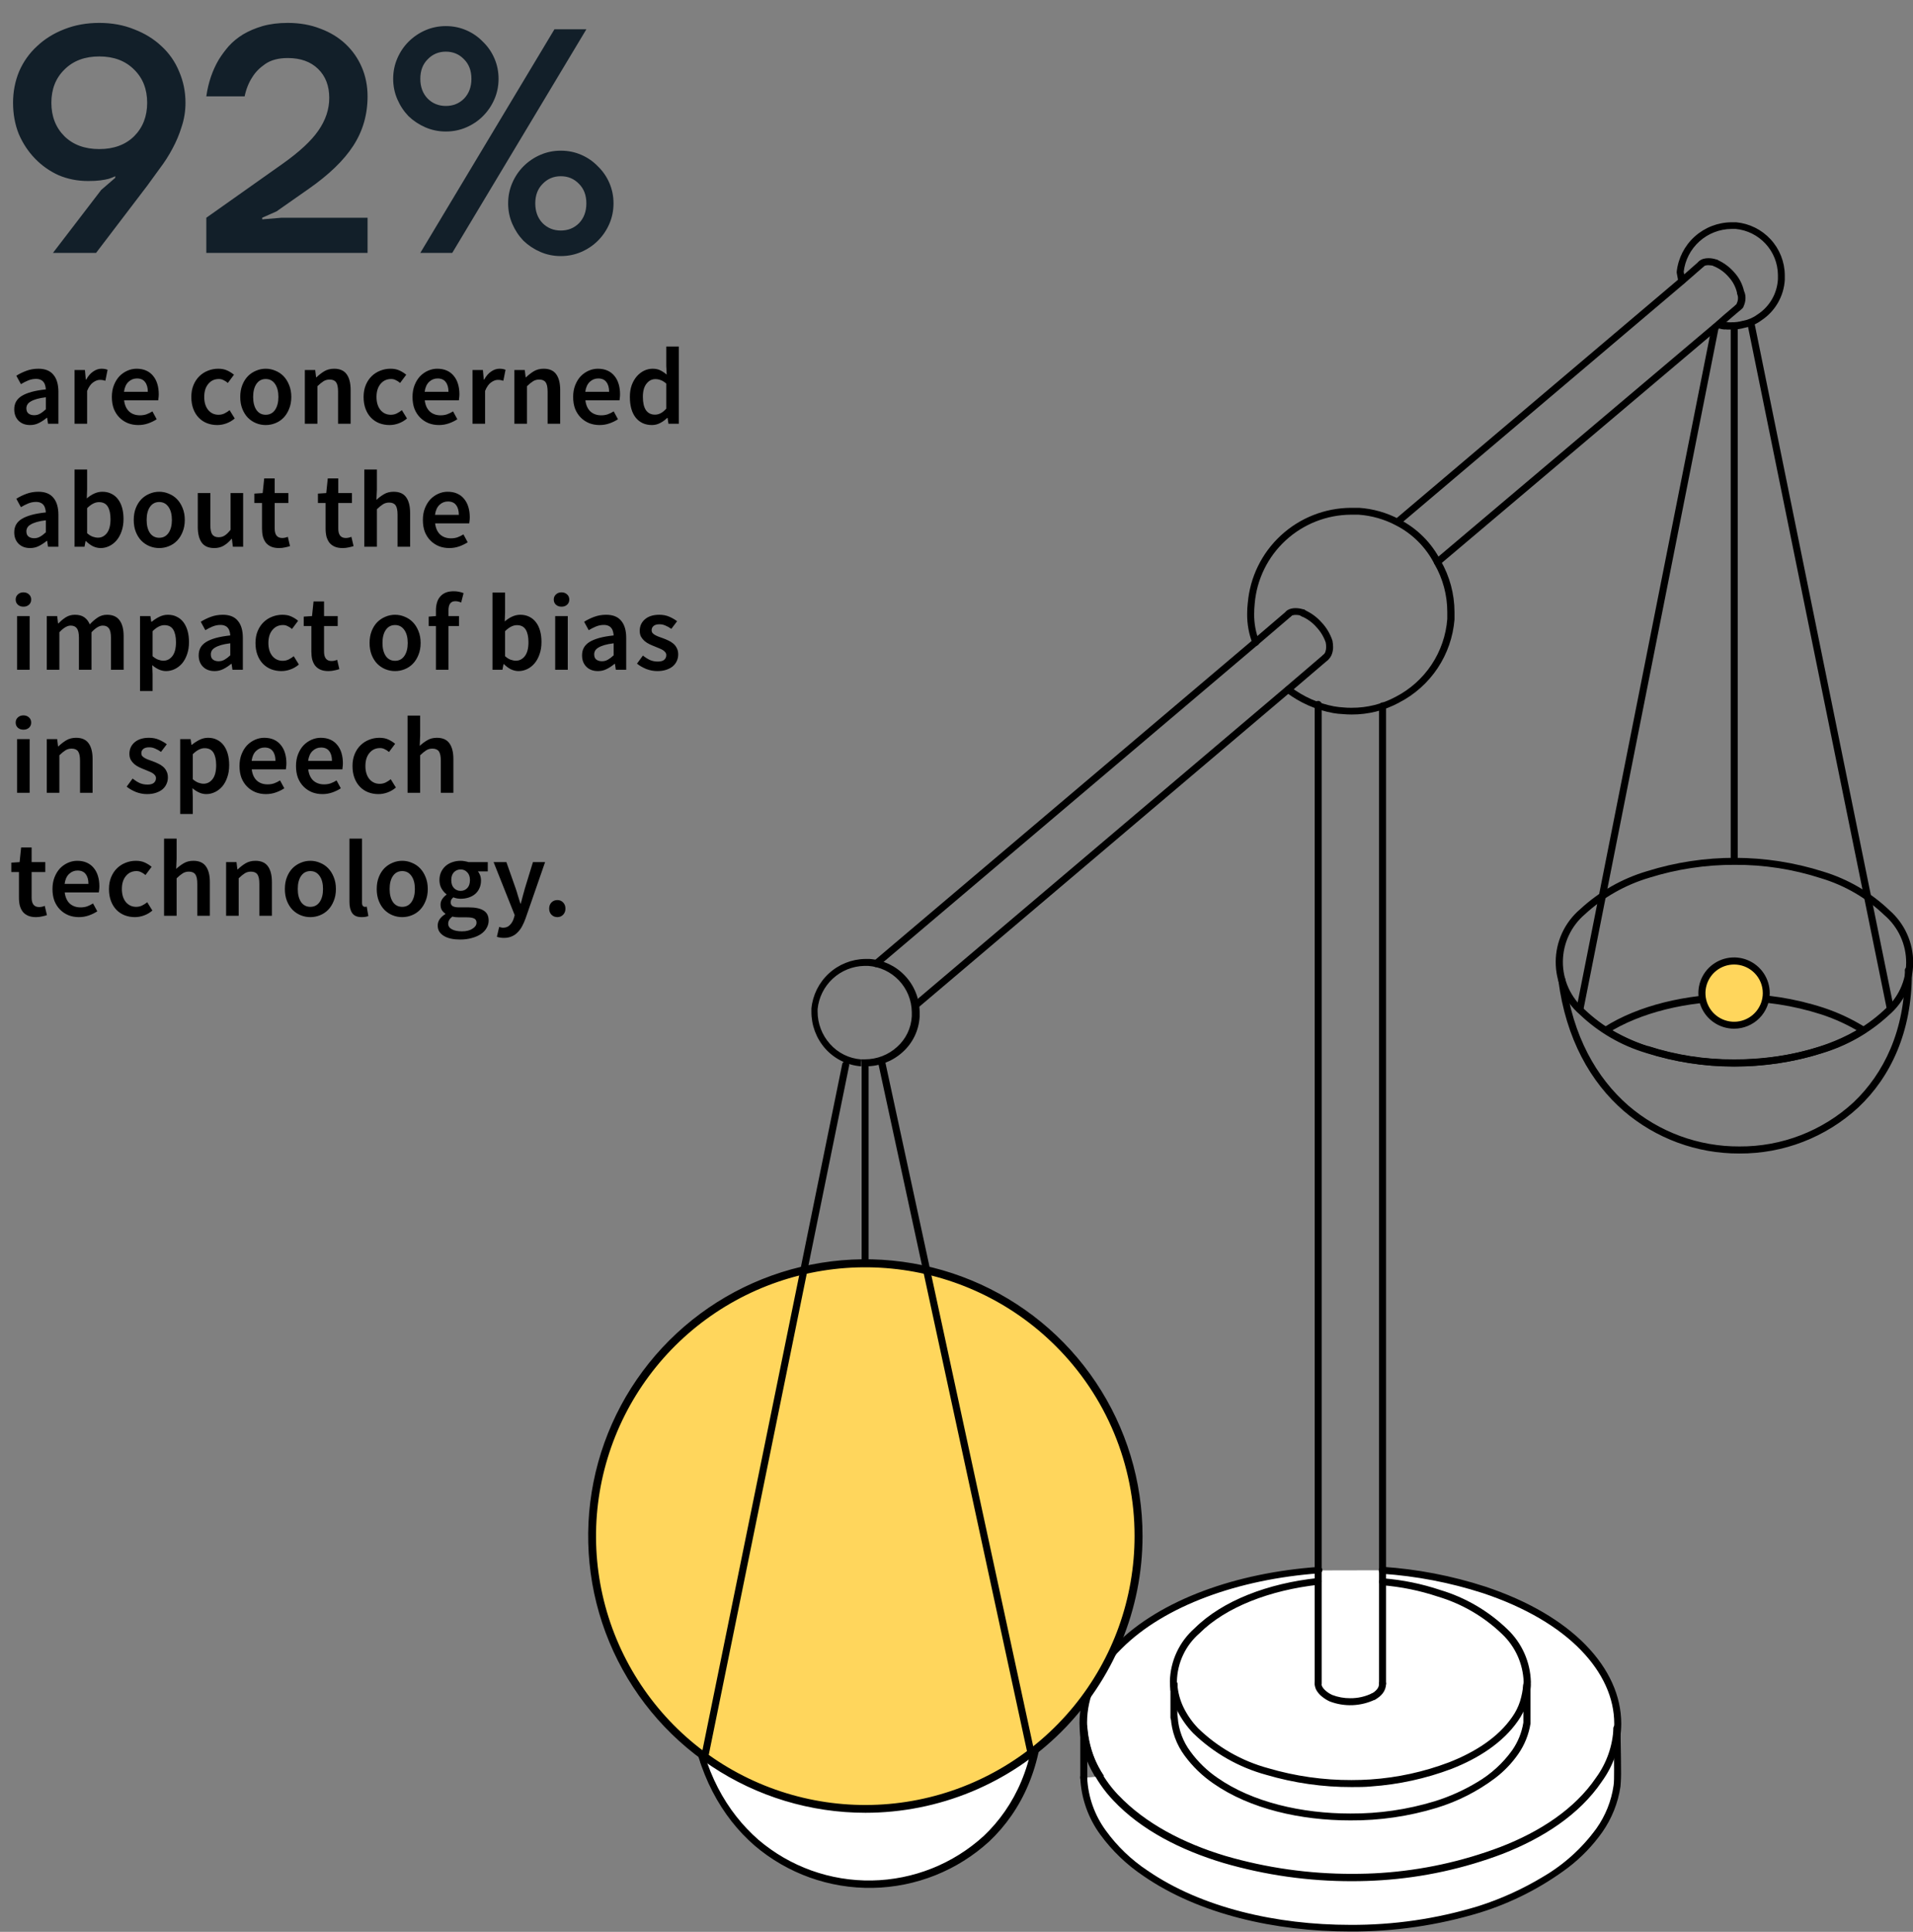 <?xml version="1.0" encoding="utf-8"?>
<svg xmlns="http://www.w3.org/2000/svg" width="420" height="424" viewBox="0 0 420 424" fill="none">
  <rect x="0" y="0" width="420" height="424" fill="#808080" stroke="none"/>
  <g clip-path="url(#clip0_5646_13134)">
    <path d="M22.215 41.693L25.299 39.029V38.678C24.925 38.865 24.458 39.052 23.897 39.239C23.383 39.379 22.752 39.496 22.004 39.59C21.303 39.683 20.415 39.73 19.34 39.73C17.05 39.73 14.9 39.309 12.891 38.468C10.928 37.58 9.198 36.365 7.703 34.822C6.207 33.28 5.015 31.481 4.127 29.424C3.286 27.321 2.865 25.031 2.865 22.554C2.865 20.123 3.309 17.833 4.197 15.683C5.132 13.533 6.441 11.687 8.123 10.145C9.806 8.556 11.792 7.317 14.082 6.429C16.419 5.494 18.99 5.027 21.794 5.027C24.598 5.027 27.146 5.494 29.436 6.429C31.773 7.317 33.782 8.556 35.465 10.145C37.148 11.687 38.433 13.533 39.321 15.683C40.255 17.833 40.723 20.123 40.723 22.554C40.723 24.376 40.443 26.129 39.882 27.812C39.367 29.494 38.69 31.107 37.849 32.649C37.054 34.145 36.143 35.57 35.114 36.925C34.133 38.281 33.198 39.566 32.31 40.781L21.093 55.504H11.629L22.215 41.693ZM21.794 32.719C24.972 32.719 27.52 31.784 29.436 29.915C31.352 27.999 32.31 25.545 32.31 22.554C32.31 19.562 31.352 17.132 29.436 15.262C27.52 13.346 24.972 12.388 21.794 12.388C18.616 12.388 16.069 13.346 14.152 15.262C12.236 17.132 11.278 19.562 11.278 22.554C11.278 25.545 12.236 27.999 14.152 29.915C16.069 31.784 18.616 32.719 21.794 32.719ZM45.296 47.792L62.052 35.944C65.744 33.327 68.361 30.896 69.904 28.653C71.493 26.363 72.287 23.979 72.287 21.502C72.287 18.838 71.469 16.711 69.834 15.122C68.198 13.533 65.978 12.739 63.173 12.739C61.117 12.739 59.458 13.183 58.196 14.071C56.981 14.912 56.046 15.87 55.392 16.945C54.597 18.16 54.036 19.562 53.709 21.151H45.296C45.717 18.16 46.628 15.473 48.03 13.089C48.638 12.108 49.362 11.126 50.204 10.145C51.092 9.163 52.143 8.299 53.359 7.551C54.62 6.803 56.046 6.195 57.635 5.728C59.271 5.261 61.117 5.027 63.173 5.027C65.791 5.027 68.174 5.448 70.324 6.289C72.474 7.083 74.32 8.205 75.863 9.654C77.405 11.103 78.597 12.809 79.438 14.772C80.279 16.735 80.7 18.861 80.7 21.151C80.7 25.171 79.649 28.793 77.545 32.018C75.489 35.196 72.217 38.351 67.73 41.482L60.72 46.39L57.565 47.792V48.143L61.771 47.792H80.7V55.504H45.296V47.792ZM121.726 6.429H128.737L99.292 55.504H92.281L121.726 6.429ZM123.128 56.205C121.539 56.205 120.044 55.901 118.642 55.294C117.239 54.686 116.001 53.868 114.926 52.84C113.898 51.765 113.08 50.526 112.472 49.124C111.865 47.722 111.561 46.226 111.561 44.637C111.561 43.048 111.865 41.553 112.472 40.15C113.08 38.748 113.898 37.533 114.926 36.505C116.001 35.43 117.239 34.589 118.642 33.981C120.044 33.373 121.539 33.07 123.128 33.07C124.717 33.07 126.213 33.373 127.615 33.981C129.017 34.589 130.233 35.43 131.261 36.505C132.336 37.533 133.177 38.748 133.785 40.15C134.392 41.553 134.696 43.048 134.696 44.637C134.696 46.226 134.392 47.722 133.785 49.124C133.177 50.526 132.336 51.765 131.261 52.84C130.233 53.868 129.017 54.686 127.615 55.294C126.213 55.901 124.717 56.205 123.128 56.205ZM123.128 50.596C124.717 50.596 126.05 50.059 127.124 48.984C128.199 47.862 128.737 46.413 128.737 44.637C128.737 42.861 128.199 41.436 127.124 40.361C126.05 39.239 124.717 38.678 123.128 38.678C121.539 38.678 120.207 39.239 119.132 40.361C118.057 41.436 117.52 42.861 117.52 44.637C117.52 46.413 118.057 47.862 119.132 48.984C120.207 50.059 121.539 50.596 123.128 50.596ZM97.89 28.863C96.301 28.863 94.805 28.559 93.403 27.952C92.001 27.344 90.763 26.526 89.688 25.498C88.659 24.423 87.841 23.185 87.234 21.782C86.626 20.38 86.322 18.885 86.322 17.296C86.322 15.707 86.626 14.211 87.234 12.809C87.841 11.407 88.659 10.191 89.688 9.163C90.763 8.088 92.001 7.247 93.403 6.639C94.805 6.032 96.301 5.728 97.89 5.728C99.479 5.728 100.975 6.032 102.377 6.639C103.779 7.247 104.994 8.088 106.022 9.163C107.097 10.191 107.939 11.407 108.546 12.809C109.154 14.211 109.458 15.707 109.458 17.296C109.458 18.885 109.154 20.38 108.546 21.782C107.939 23.185 107.097 24.423 106.022 25.498C104.994 26.526 103.779 27.344 102.377 27.952C100.975 28.559 99.479 28.863 97.89 28.863ZM97.89 23.255C99.479 23.255 100.811 22.717 101.886 21.642C102.961 20.52 103.499 19.072 103.499 17.296C103.499 15.52 102.961 14.094 101.886 13.019C100.811 11.897 99.479 11.337 97.89 11.337C96.301 11.337 94.969 11.897 93.894 13.019C92.819 14.094 92.281 15.52 92.281 17.296C92.281 19.072 92.819 20.52 93.894 21.642C94.969 22.717 96.301 23.255 97.89 23.255Z" fill="#121F29"/>
    <path d="M190.706 291.915V234.217C190.708 234.116 190.69 234.016 190.652 233.921C190.615 233.827 190.559 233.741 190.488 233.669C190.417 233.597 190.332 233.54 190.239 233.5C190.145 233.461 190.045 233.441 189.944 233.441C189.842 233.441 189.74 233.461 189.646 233.5C189.552 233.539 189.466 233.596 189.394 233.668C189.322 233.74 189.265 233.826 189.226 233.92C189.187 234.014 189.167 234.115 189.167 234.217V291.915C189.167 292.017 189.187 292.118 189.226 292.212C189.265 292.306 189.322 292.392 189.394 292.464C189.466 292.536 189.552 292.593 189.646 292.632C189.74 292.671 189.842 292.691 189.944 292.691C190.045 292.691 190.145 292.671 190.239 292.632C190.332 292.593 190.417 292.536 190.488 292.463C190.559 292.391 190.615 292.306 190.652 292.212C190.69 292.117 190.708 292.016 190.706 291.915Z" fill="black"/>
    <path d="M228.137 374.059H227.375C227.331 377.099 226.328 380.048 224.509 382.487C221.024 386.931 216.355 390.306 211.037 392.223C204.328 394.822 197.186 396.123 189.99 396.056C180.701 396.246 171.526 393.985 163.395 389.5C160.292 387.734 157.588 385.346 155.454 382.487C153.597 380.072 152.59 377.112 152.59 374.068C152.59 371.023 153.597 368.063 155.454 365.648C158.941 361.198 163.617 357.824 168.942 355.912C175.65 353.311 182.794 352.01 189.99 352.079C199.273 351.889 208.442 354.151 216.569 358.635C219.685 360.381 222.401 362.76 224.54 365.617C226.358 368.05 227.361 370.994 227.405 374.029H228.929C228.879 370.68 227.782 367.43 225.79 364.735C222.127 360.046 217.215 356.482 211.616 354.452C204.728 351.782 197.394 350.444 190.005 350.511C180.42 350.308 170.953 352.65 162.572 357.296C159.285 359.166 156.425 361.699 154.174 364.735C152.138 367.41 151.036 370.678 151.036 374.037C151.036 377.397 152.138 380.663 154.174 383.339C157.828 388.027 162.737 391.587 168.333 393.607C175.225 396.283 182.564 397.626 189.959 397.562C199.543 397.758 209.009 395.418 217.392 390.778C220.681 388.904 223.545 386.371 225.805 383.339C227.799 380.638 228.896 377.383 228.944 374.029L228.137 374.059Z" fill="black"/>
    <path d="M342.137 215.02V215.172C343.798 228.011 349.224 237.533 356.494 243.831C363.551 249.89 372.56 253.207 381.869 253.171C391.54 253.233 400.874 249.622 407.976 243.07C415.063 236.423 419.742 226.52 419.742 213.726V213.118C419.765 213.005 419.762 212.889 419.734 212.778C419.706 212.666 419.654 212.562 419.581 212.473C419.508 212.384 419.417 212.313 419.313 212.264C419.209 212.215 419.095 212.19 418.98 212.19C418.865 212.19 418.751 212.215 418.647 212.264C418.543 212.313 418.452 212.384 418.379 212.473C418.306 212.562 418.254 212.666 418.226 212.778C418.198 212.889 418.195 213.005 418.218 213.118V213.712C418.218 226.124 413.646 235.571 406.94 241.945C400.12 248.225 391.163 251.683 381.884 251.619C372.937 251.662 364.277 248.475 357.499 242.644C350.519 236.56 345.307 227.432 343.661 214.959L342.899 215.05H343.676C343.676 214.844 343.594 214.647 343.448 214.501C343.303 214.356 343.105 214.274 342.899 214.274C342.699 214.274 342.508 214.352 342.365 214.491C342.223 214.631 342.141 214.82 342.137 215.02Z" fill="black"/>
    <path d="M361.569 230.353L361.813 229.623C356.598 228.06 351.826 225.293 347.882 221.546C346.383 220.245 345.182 218.637 344.362 216.831C343.542 215.025 343.122 213.064 343.131 211.081C343.14 209.099 343.577 207.141 344.413 205.343C345.249 203.544 346.463 201.947 347.974 200.66L347.425 200.112L347.974 200.66C352.008 196.945 356.841 194.202 362.102 192.643C368.168 190.743 374.491 189.789 380.848 189.814C387.274 189.776 393.665 190.767 399.777 192.749C404.996 194.31 409.77 197.084 413.707 200.842C415.218 202.134 416.428 203.739 417.256 205.544C418.083 207.35 418.507 209.313 418.499 211.298C418.49 213.284 418.049 215.244 417.206 217.042C416.362 218.84 415.137 220.434 413.615 221.713L414.164 222.245L413.631 221.713C409.598 225.425 404.764 228.163 399.503 229.714C393.434 231.628 387.105 232.587 380.741 232.559C374.315 232.596 367.924 231.605 361.813 229.623L361.569 230.353L361.325 231.083C373.894 235.068 387.387 235.1 399.975 231.175C405.469 229.551 410.512 226.682 414.713 222.793C416.374 221.372 417.71 219.612 418.629 217.63C419.548 215.649 420.029 213.493 420.039 211.309C420.05 209.126 419.588 206.966 418.688 204.976C417.787 202.986 416.468 201.213 414.819 199.777C410.703 195.846 405.717 192.938 400.265 191.289C387.7 187.304 374.212 187.272 361.63 191.198C356.136 192.821 351.092 195.69 346.892 199.58C345.228 201 343.89 202.761 342.969 204.744C342.048 206.727 341.566 208.885 341.556 211.07C341.546 213.256 342.008 215.418 342.91 217.409C343.813 219.4 345.134 221.175 346.785 222.611C350.893 226.542 355.875 229.446 361.325 231.083L361.569 230.353Z" fill="black"/>
    <path d="M361.568 230.353L361.812 229.623C358.701 228.608 355.723 227.224 352.942 225.5L352.515 226.139L352.927 226.793C360.12 222.23 370.392 219.735 380.893 219.75C387.311 219.695 393.696 220.666 399.807 222.625C402.924 223.637 405.907 225.021 408.692 226.747L409.104 226.093L408.692 225.454C401.514 230.018 391.241 232.528 380.756 232.513C374.335 232.551 367.949 231.56 361.843 229.577L361.598 230.307L361.355 231.022C367.617 233.068 374.167 234.095 380.756 234.064C391.424 234.064 402.002 231.509 409.515 226.763C409.624 226.695 409.715 226.6 409.779 226.489C409.842 226.377 409.878 226.252 409.881 226.123C409.882 225.992 409.848 225.863 409.784 225.748C409.72 225.634 409.627 225.538 409.515 225.47C406.65 223.679 403.58 222.239 400.371 221.18C394.118 219.141 387.578 218.114 381 218.137C370.255 218.137 359.663 220.678 352.226 225.424C352.114 225.49 352.022 225.584 351.958 225.696C351.894 225.808 351.86 225.934 351.86 226.063C351.863 226.191 351.896 226.318 351.957 226.432C352.018 226.545 352.105 226.643 352.21 226.717C355.104 228.501 358.199 229.936 361.431 230.992L361.568 230.353Z" fill="black"/>
    <path d="M415.764 221.104L385.282 71.329C385.242 71.127 385.123 70.95 384.952 70.835C384.78 70.721 384.57 70.68 384.368 70.72C384.166 70.761 383.988 70.879 383.874 71.05C383.759 71.221 383.718 71.431 383.758 71.633L414.239 221.409C414.28 221.611 414.399 221.788 414.571 221.902C414.742 222.016 414.952 222.058 415.154 222.017C415.356 221.977 415.534 221.858 415.648 221.687C415.763 221.516 415.804 221.306 415.764 221.104Z" fill="black"/>
    <path d="M347.669 221.454L377.311 72.028C377.331 71.929 377.331 71.827 377.311 71.728C377.291 71.629 377.252 71.535 377.195 71.452C377.138 71.368 377.065 71.297 376.981 71.242C376.896 71.186 376.801 71.149 376.702 71.131C376.604 71.109 376.502 71.106 376.403 71.124C376.304 71.142 376.21 71.18 376.126 71.236C376.042 71.291 375.97 71.363 375.914 71.447C375.859 71.531 375.821 71.625 375.803 71.724L346.16 221.104C346.124 221.304 346.168 221.51 346.282 221.678C346.397 221.846 346.573 221.962 346.772 222.002C346.972 222.042 347.179 222.002 347.349 221.891C347.52 221.78 347.64 221.607 347.684 221.409" fill="black"/>
    <path d="M381.518 188.627V72.378C381.518 72.176 381.438 71.983 381.295 71.84C381.152 71.698 380.958 71.617 380.756 71.617C380.553 71.617 380.357 71.697 380.212 71.839C380.067 71.982 379.983 72.175 379.979 72.378V188.627C379.979 188.833 380.061 189.03 380.207 189.176C380.352 189.321 380.55 189.403 380.756 189.403C380.858 189.403 380.958 189.383 381.051 189.344C381.145 189.304 381.23 189.247 381.301 189.175C381.372 189.103 381.427 189.016 381.465 188.922C381.502 188.828 381.52 188.728 381.518 188.627Z" fill="black"/>
    <path d="M376.946 71.815C377.166 71.977 377.414 72.095 377.678 72.165C377.952 72.237 378.233 72.284 378.516 72.302H378.912L379.004 71.845L378.79 72.256H378.912L379.004 71.8L378.79 72.211L379.11 71.617L378.608 72.073C378.658 72.131 378.72 72.178 378.79 72.211L379.11 71.617L378.608 72.073L379.141 71.572L378.425 71.709C378.45 71.845 378.514 71.971 378.608 72.073L379.141 71.572L378.425 71.709C378.456 71.881 378.546 72.037 378.679 72.151C378.813 72.264 378.981 72.328 379.156 72.333H380.01C381.04 72.357 382.068 72.223 383.058 71.937L382.829 71.207L382.997 71.952C384.354 71.684 385.635 71.118 386.746 70.294L386.274 69.685L386.7 70.324C388.193 69.343 389.436 68.028 390.33 66.483C391.225 64.939 391.746 63.206 391.852 61.425H391.09L391.852 61.502C391.852 61.121 391.852 60.725 391.852 60.345C391.816 57.444 390.706 54.659 388.737 52.525C386.767 50.39 384.077 49.059 381.183 48.785C380.848 48.785 380.513 48.785 380.162 48.785C377.172 48.804 374.293 49.919 372.073 51.919C369.853 53.919 368.447 56.664 368.122 59.63C368.114 59.701 368.114 59.773 368.122 59.844L368.472 61.76C368.49 61.86 368.528 61.955 368.583 62.041C368.638 62.126 368.709 62.2 368.793 62.258C368.876 62.316 368.97 62.356 369.07 62.378C369.169 62.4 369.272 62.402 369.372 62.384C369.472 62.366 369.567 62.328 369.653 62.273C369.739 62.218 369.812 62.147 369.87 62.064C369.928 61.98 369.969 61.887 369.991 61.788C370.012 61.688 370.014 61.586 369.996 61.486L369.646 59.57L368.884 59.706H369.646C369.937 57.119 371.167 54.727 373.105 52.983C375.043 51.24 377.553 50.266 380.162 50.245H381.061C383.575 50.484 385.912 51.641 387.625 53.494C389.338 55.346 390.305 57.764 390.343 60.284C390.343 60.619 390.343 60.954 390.343 61.288C390.258 62.832 389.811 64.334 389.038 65.674C388.265 67.013 387.188 68.153 385.893 69.001C384.959 69.697 383.881 70.176 382.738 70.401H382.661C381.815 70.647 380.936 70.76 380.055 70.735H379.248V71.496L379.994 71.359C379.964 71.165 379.861 70.991 379.705 70.872C379.589 70.78 379.453 70.718 379.309 70.69H378.958H378.668V71.465L378.745 70.704L378.166 70.613C378.065 70.589 377.971 70.543 377.891 70.476C377.723 70.364 377.517 70.322 377.318 70.359C377.118 70.396 376.941 70.509 376.824 70.674C376.75 70.754 376.694 70.849 376.66 70.952C376.625 71.055 376.614 71.165 376.625 71.273C376.637 71.381 376.671 71.485 376.727 71.579C376.782 71.672 376.857 71.753 376.946 71.815Z" fill="black"/>
    <path d="M307.327 115.123L369.813 62.201L374.035 58.52C374.162 58.378 374.233 58.195 374.234 58.005C374.235 57.815 374.166 57.631 374.04 57.488C373.914 57.345 373.74 57.253 373.55 57.23C373.361 57.208 373.17 57.255 373.014 57.363L368.807 61.06L369.31 61.623L368.822 61.044L306.336 113.967C306.259 114.032 306.195 114.111 306.149 114.201C306.103 114.29 306.075 114.388 306.066 114.488C306.058 114.588 306.069 114.689 306.1 114.785C306.13 114.881 306.18 114.97 306.245 115.047C306.31 115.123 306.389 115.188 306.479 115.234C306.568 115.28 306.666 115.308 306.767 115.316C306.867 115.325 306.968 115.313 307.065 115.283C307.161 115.252 307.25 115.203 307.327 115.138V115.123Z" fill="black"/>
    <path d="M376.351 58.459C377.586 58.987 378.681 59.794 379.551 60.816C380.446 61.791 381.071 62.981 381.365 64.27C381.361 64.341 381.361 64.412 381.365 64.483C381.51 64.776 381.583 65.099 381.578 65.426C381.576 65.839 381.477 66.245 381.289 66.612C381.244 66.766 381.244 66.93 381.289 67.084L381.837 66.993H381.274V67.084L381.822 66.993L381.365 66.704C381.32 66.794 381.295 66.892 381.289 66.993H381.822L381.365 66.704L381.639 66.871L381.395 66.673L381.67 66.84L381.426 66.643V66.719V66.643V66.719V66.643L381.152 66.856C381.072 66.917 381.004 66.993 380.954 67.079C380.903 67.166 380.87 67.262 380.857 67.362C380.843 67.461 380.849 67.563 380.875 67.66C380.901 67.757 380.946 67.849 381.007 67.928C381.068 68.008 381.144 68.076 381.231 68.126C381.318 68.177 381.414 68.209 381.514 68.223C381.614 68.236 381.715 68.23 381.812 68.204C381.91 68.178 382.001 68.133 382.081 68.073C382.214 67.979 382.342 67.878 382.462 67.769C382.554 67.688 382.636 67.595 382.706 67.495C382.802 67.333 382.854 67.15 382.858 66.962V66.795L382.112 66.917L382.798 67.251C383.078 66.672 383.224 66.038 383.224 65.396C383.235 64.825 383.104 64.261 382.843 63.753L382.173 64.103L382.919 63.966C382.582 62.404 381.836 60.961 380.755 59.782C379.718 58.586 378.427 57.635 376.976 56.999C376.783 56.928 376.571 56.934 376.384 57.017C376.196 57.099 376.048 57.251 375.97 57.44C375.887 57.626 375.88 57.837 375.951 58.027C376.023 58.218 376.166 58.373 376.351 58.459Z" fill="black"/>
    <path d="M381.091 66.917L378.347 69.244L376.823 70.598L315.084 122.775C314.93 122.907 314.835 123.094 314.818 123.296C314.801 123.498 314.864 123.698 314.993 123.855C315.057 123.932 315.136 123.997 315.226 124.043C315.315 124.09 315.414 124.118 315.514 124.127C315.615 124.135 315.716 124.123 315.813 124.092C315.909 124.061 315.998 124.012 316.075 123.946L377.829 71.754L379.354 70.401L382.082 68.073C382.158 68.008 382.22 67.929 382.265 67.84C382.311 67.751 382.338 67.654 382.346 67.555C382.354 67.455 382.342 67.355 382.311 67.26C382.28 67.165 382.23 67.076 382.165 67C382.1 66.924 382.021 66.862 381.932 66.817C381.843 66.772 381.745 66.745 381.646 66.737C381.546 66.729 381.445 66.741 381.35 66.772C381.255 66.802 381.167 66.852 381.091 66.917Z" fill="black"/>
    <path d="M282.347 151.936C285.386 154.243 288.925 155.806 292.68 156.499C293.385 156.623 294.099 156.699 294.814 156.728V155.967V156.728C295.474 156.789 296.13 156.819 296.78 156.819C300.403 156.83 303.971 155.935 307.159 154.217L306.793 153.533L307.143 154.217C310.565 152.463 313.481 149.865 315.615 146.671C317.748 143.476 319.029 139.79 319.336 135.963C319.336 135.415 319.336 134.868 319.336 134.336C319.329 130.367 318.278 126.469 316.288 123.033L315.633 123.413L316.318 123.079C314.316 119.146 311.114 115.95 307.174 113.952C304.455 112.516 301.464 111.666 298.395 111.457V112.218V111.457C297.801 111.457 297.191 111.457 296.597 111.457C290.887 111.49 285.396 113.656 281.205 117.527C277.013 121.398 274.425 126.694 273.949 132.373H274.711L273.949 132.298C273.858 133.101 273.813 133.908 273.812 134.716C273.789 136.952 274.193 139.172 275.001 141.257C275.038 141.352 275.093 141.439 275.164 141.512C275.235 141.585 275.32 141.643 275.414 141.682C275.508 141.722 275.609 141.742 275.71 141.743C275.812 141.743 275.913 141.723 276.007 141.683C276.193 141.605 276.34 141.459 276.42 141.275C276.5 141.09 276.505 140.882 276.434 140.695C275.694 138.789 275.326 136.759 275.352 134.716C275.354 133.964 275.395 133.213 275.473 132.465C275.922 127.17 278.338 122.234 282.246 118.625C286.154 115.017 291.273 112.998 296.597 112.963C297.161 112.963 297.709 112.963 298.273 112.963C301.134 113.163 303.921 113.955 306.458 115.29C310.113 117.158 313.08 120.136 314.932 123.794C316.784 126.999 317.756 130.635 317.751 134.336C317.751 134.838 317.751 135.355 317.751 135.857C317.476 139.427 316.293 142.868 314.314 145.855C312.335 148.841 309.626 151.275 306.442 152.925C303.479 154.523 300.163 155.354 296.795 155.343C296.185 155.343 295.576 155.344 294.966 155.268C294.301 155.236 293.639 155.159 292.985 155.039L292.878 155.799L293 155.054C289.473 154.397 286.152 152.917 283.307 150.735C283.146 150.613 282.942 150.561 282.742 150.59C282.542 150.618 282.362 150.725 282.241 150.886C282.122 151.042 282.068 151.237 282.088 151.432C282.107 151.627 282.2 151.806 282.347 151.936Z" fill="black"/>
    <path d="M201.42 221.302L283.293 151.905L291.492 144.908C291.57 144.844 291.634 144.764 291.68 144.675C291.727 144.585 291.756 144.487 291.764 144.387C291.773 144.286 291.761 144.186 291.73 144.09C291.699 143.994 291.649 143.905 291.583 143.828C291.451 143.675 291.263 143.579 291.061 143.562C290.859 143.545 290.658 143.608 290.501 143.737L282.302 150.749L200.414 220.146C200.263 220.28 200.17 220.469 200.156 220.67C200.142 220.872 200.207 221.071 200.338 221.226C200.404 221.302 200.484 221.365 200.574 221.41C200.664 221.455 200.763 221.482 200.863 221.49C200.964 221.497 201.065 221.484 201.16 221.452C201.256 221.419 201.344 221.368 201.42 221.302Z" fill="black"/>
    <path d="M291.476 144.908C291.922 144.542 292.256 144.057 292.436 143.509C292.605 143.02 292.687 142.505 292.68 141.988C292.68 141.574 292.639 141.161 292.558 140.756V140.679C292.074 139.164 291.257 137.776 290.165 136.618C289.114 135.427 287.813 134.482 286.355 133.849C286.261 133.813 286.161 133.795 286.06 133.797C285.959 133.8 285.86 133.822 285.767 133.863C285.675 133.904 285.592 133.963 285.523 134.037C285.454 134.11 285.4 134.196 285.364 134.291C285.325 134.383 285.305 134.483 285.306 134.583C285.306 134.684 285.327 134.784 285.367 134.876C285.407 134.968 285.464 135.052 285.537 135.121C285.61 135.19 285.697 135.244 285.791 135.279C287.029 135.817 288.133 136.622 289.022 137.637C289.958 138.628 290.666 139.812 291.095 141.106L291.826 140.892L291.064 141.029C291.126 141.345 291.156 141.666 291.156 141.988C291.164 142.334 291.112 142.678 291.004 143.007C290.918 143.286 290.754 143.533 290.531 143.722C290.453 143.784 290.388 143.861 290.34 143.948C290.292 144.036 290.262 144.133 290.252 144.232C290.242 144.331 290.252 144.431 290.282 144.527C290.312 144.622 290.36 144.71 290.424 144.787C290.55 144.939 290.729 145.037 290.926 145.059C291.122 145.082 291.319 145.028 291.476 144.908Z" fill="black"/>
    <path d="M282.454 134.122L275.245 140.284L191.864 210.912C191.709 211.043 191.612 211.231 191.595 211.433C191.577 211.636 191.641 211.836 191.773 211.992C191.904 212.147 192.092 212.244 192.295 212.261C192.498 212.278 192.699 212.214 192.855 212.083L276.236 141.455L283.445 135.294C283.598 135.161 283.694 134.974 283.711 134.772C283.728 134.57 283.665 134.37 283.536 134.214C283.472 134.136 283.392 134.072 283.303 134.026C283.213 133.979 283.115 133.95 283.015 133.942C282.914 133.933 282.812 133.945 282.716 133.976C282.62 134.007 282.531 134.057 282.454 134.122Z" fill="black"/>
    <path d="M189.136 233.274V234.034C189.461 234.034 189.781 234.034 190.096 234.034C193.084 234.037 195.965 232.925 198.173 230.916C200.401 228.921 201.744 226.125 201.907 223.142H201.145L201.907 223.219C201.907 222.839 201.907 222.458 201.907 222.078C201.865 219.121 200.713 216.288 198.678 214.139C196.643 211.989 193.874 210.68 190.919 210.471V211.231V210.471C190.584 210.471 190.248 210.471 189.913 210.471C186.959 210.528 184.129 211.665 181.96 213.668C179.791 215.67 178.434 218.397 178.147 221.332C178.147 221.56 178.147 221.789 178.147 222.002C178.122 225.001 179.207 227.906 181.196 230.156C183.211 232.412 186.024 233.802 189.044 234.034V233.274V232.513C186.412 232.314 183.962 231.097 182.217 229.121C180.464 227.163 179.498 224.627 179.504 222.002C179.504 221.804 179.504 221.607 179.504 221.409H178.742L179.504 221.485C179.756 218.927 180.937 216.55 182.823 214.802C184.71 213.053 187.172 212.054 189.745 211.992C190.035 211.977 190.325 211.977 190.614 211.992C193.184 212.174 195.592 213.312 197.364 215.178C199.135 217.045 200.142 219.507 200.185 222.078C200.185 222.397 200.185 222.732 200.185 223.067C200.117 224.342 199.797 225.592 199.242 226.743C198.687 227.895 197.91 228.925 196.954 229.775C195.031 231.531 192.519 232.502 189.913 232.498C189.634 232.513 189.354 232.513 189.075 232.498L189.136 233.274Z" fill="black"/>
    <path d="M374.035 58.49C374.148 58.388 374.284 58.315 374.431 58.276C374.646 58.225 374.866 58.2 375.086 58.201C375.526 58.206 375.963 58.277 376.382 58.413C376.477 58.446 376.577 58.461 376.678 58.455C376.778 58.449 376.877 58.423 376.967 58.379C377.058 58.335 377.139 58.274 377.206 58.199C377.273 58.124 377.324 58.037 377.357 57.942C377.39 57.847 377.404 57.747 377.398 57.647C377.392 57.546 377.367 57.448 377.323 57.358C377.279 57.267 377.218 57.186 377.142 57.119C377.067 57.053 376.98 57.001 376.885 56.968C376.306 56.768 375.699 56.664 375.086 56.664C374.721 56.663 374.358 56.71 374.004 56.801C373.624 56.907 373.274 57.099 372.983 57.364C372.911 57.434 372.855 57.519 372.816 57.612C372.778 57.704 372.758 57.803 372.758 57.904C372.758 58.004 372.778 58.104 372.816 58.196C372.855 58.289 372.911 58.373 372.983 58.444C373.121 58.581 373.305 58.663 373.5 58.672C373.695 58.68 373.886 58.615 374.035 58.49Z" fill="black"/>
    <path d="M286.813 134.397C286.795 134.297 286.758 134.201 286.703 134.116C286.648 134.031 286.576 133.957 286.493 133.899C286.409 133.841 286.315 133.8 286.216 133.779C286.117 133.757 286.014 133.755 285.914 133.773C285.814 133.791 285.718 133.829 285.633 133.884C285.547 133.938 285.473 134.01 285.415 134.093C285.357 134.176 285.316 134.27 285.294 134.369C285.273 134.469 285.271 134.571 285.289 134.671C285.326 134.873 285.441 135.052 285.609 135.169C285.778 135.286 285.986 135.33 286.188 135.294C286.39 135.258 286.57 135.143 286.687 134.975C286.804 134.806 286.85 134.599 286.813 134.397Z" fill="black"/>
    <path d="M286.295 133.788C285.697 133.581 285.068 133.473 284.435 133.469C284.08 133.463 283.726 133.509 283.384 133.605C283.017 133.703 282.677 133.886 282.393 134.138C282.322 134.209 282.265 134.293 282.226 134.385C282.188 134.478 282.167 134.577 282.167 134.678C282.167 134.778 282.188 134.878 282.226 134.971C282.265 135.063 282.322 135.147 282.393 135.218C282.463 135.291 282.547 135.349 282.64 135.389C282.733 135.429 282.833 135.45 282.934 135.45C283.035 135.45 283.135 135.429 283.228 135.389C283.321 135.349 283.405 135.291 283.475 135.218C283.58 135.127 283.705 135.064 283.841 135.035C284.044 134.977 284.255 134.952 284.466 134.959C284.928 134.953 285.387 135.031 285.822 135.187C286.014 135.251 286.224 135.238 286.406 135.15C286.588 135.061 286.729 134.906 286.798 134.716C286.85 134.526 286.827 134.324 286.733 134.151C286.64 133.978 286.482 133.848 286.295 133.788Z" fill="black"/>
    <path d="M289.404 344.67C271.588 345.948 255.189 351.789 245.572 361.403C239.354 367.488 237.083 374.272 237.952 380.904C238.82 387.537 243.042 393.804 250.144 399.052C257.246 404.301 266.543 407.967 275.87 410.036C277.013 410.234 278.141 410.507 279.269 410.644C289.261 412.427 299.468 412.678 309.537 411.389C311.792 411.054 314.109 410.644 316.319 410.172C318.61 409.752 320.874 409.199 323.101 408.515C326.509 407.636 329.822 406.423 332.992 404.894C335.147 403.97 337.231 402.887 339.225 401.654C340.206 401.094 341.148 400.469 342.045 399.783C344.015 398.482 345.821 396.95 347.424 395.219C351.389 391.536 354.061 386.677 355.045 381.361C357.026 368.614 346.556 355.79 325.92 348.945C318.679 346.597 311.174 345.151 303.578 344.64" fill="white"/>
    <path d="M289.358 343.909C271.405 345.202 254.853 351.059 245.038 360.84C239.536 366.225 236.991 372.234 237.006 378.212C237.009 379.137 237.065 380.062 237.174 380.981C238.058 387.857 242.463 394.322 249.641 399.646L250.098 399.037L249.626 399.646C256.834 405.168 266.269 408.682 275.672 410.766C276.769 410.964 277.912 411.252 279.101 411.389L279.193 410.644L279.055 411.389C284.86 412.422 290.747 412.931 296.643 412.91C300.959 412.906 305.27 412.632 309.552 412.089C311.823 411.739 314.124 411.344 316.38 410.857L316.227 410.111L316.38 410.857C318.709 410.442 321.01 409.877 323.268 409.168L323.009 408.454L323.207 409.184C326.663 408.3 330.022 407.078 333.236 405.533L332.916 404.833L333.205 405.533C335.398 404.602 337.512 403.497 339.53 402.231C340.548 401.663 341.522 401.017 342.441 400.299L341.938 399.722L342.38 400.36C344.395 399.036 346.247 397.479 347.897 395.721L347.318 395.204L347.851 395.751C351.938 391.963 354.691 386.958 355.7 381.483C355.857 380.43 355.938 379.367 355.944 378.303C355.944 372.218 353.231 366.256 348.156 361.053C343.081 355.851 335.644 351.394 326.057 348.214C318.752 345.844 311.181 344.388 303.517 343.879C303.416 343.873 303.316 343.886 303.221 343.919C303.126 343.952 303.039 344.003 302.964 344.069C302.889 344.136 302.828 344.216 302.784 344.306C302.74 344.396 302.715 344.494 302.709 344.594C302.7 344.693 302.712 344.793 302.743 344.888C302.774 344.982 302.823 345.069 302.889 345.145C302.954 345.22 303.034 345.281 303.123 345.325C303.213 345.369 303.31 345.394 303.41 345.4C310.943 345.909 318.386 347.339 325.57 349.659C334.973 352.793 342.212 357.144 347.059 362.133C351.905 367.123 354.405 372.675 354.405 378.303C354.404 379.291 354.328 380.278 354.176 381.254L354.938 381.361L354.176 381.224C353.225 386.386 350.626 391.104 346.769 394.672C345.208 396.34 343.454 397.816 341.542 399.068H341.465C340.599 399.729 339.687 400.328 338.737 400.862L339.149 401.517L338.737 400.862C336.791 402.083 334.753 403.151 332.641 404.057C329.516 405.564 326.249 406.756 322.887 407.616C320.692 408.298 318.458 408.846 316.196 409.259C313.956 409.731 311.716 410.127 309.46 410.461L309.582 411.222L309.475 410.461C305.26 410.999 301.014 411.268 296.765 411.267C290.959 411.281 285.165 410.772 279.452 409.746C278.37 409.609 277.257 409.336 276.083 409.123L275.961 409.883L276.114 409.138C266.863 407.084 257.627 403.616 250.692 398.292C243.743 393.12 239.658 386.99 238.835 380.661C238.726 379.804 238.67 378.94 238.668 378.075C238.668 372.523 240.984 366.971 246.288 361.799C255.692 352.398 271.953 346.587 289.632 345.309C289.732 345.303 289.829 345.278 289.919 345.234C290.008 345.19 290.088 345.128 290.153 345.053C290.218 344.978 290.268 344.891 290.299 344.796C290.33 344.702 290.342 344.602 290.333 344.503C290.314 344.397 290.273 344.295 290.212 344.206C290.151 344.118 290.072 344.043 289.98 343.987C289.887 343.931 289.784 343.894 289.677 343.881C289.57 343.868 289.461 343.878 289.358 343.909Z" fill="black"/>
    <path d="M355.015 379.307C355.015 381.924 355.289 389.956 355.015 392.04C353.034 406.233 336.909 415.177 324.762 419.071C302.419 426.13 271.024 424.548 251.516 411.146C244.444 406.324 238.226 399.068 237.937 390.199" fill="white"/>
    <path d="M354.253 379.308C354.253 381.087 354.375 385.195 354.375 388.359C354.375 389.88 354.375 391.309 354.253 391.933C353.762 395.296 352.482 398.497 350.519 401.273C347.382 405.601 343.375 409.228 338.753 411.922C334.279 414.623 329.501 416.788 324.519 418.372C315.402 421.146 305.916 422.526 296.384 422.464C280.306 422.464 263.831 418.721 251.943 410.553C248.393 408.204 245.295 405.235 242.799 401.79C240.326 398.421 238.9 394.401 238.699 390.23C238.722 390.117 238.719 390.001 238.691 389.89C238.663 389.778 238.611 389.674 238.538 389.585C238.465 389.496 238.374 389.425 238.27 389.376C238.166 389.327 238.052 389.301 237.937 389.301C237.822 389.301 237.708 389.327 237.604 389.376C237.5 389.425 237.409 389.496 237.336 389.585C237.263 389.674 237.21 389.778 237.183 389.89C237.155 390.001 237.152 390.117 237.175 390.23C237.388 394.7 238.909 399.01 241.549 402.627C244.159 406.207 247.384 409.297 251.074 411.755C263.267 420.151 280.031 423.924 296.384 423.924C306.076 423.981 315.72 422.576 324.991 419.756C331.897 417.607 338.386 414.3 344.179 409.975C347.108 407.753 349.678 405.095 351.799 402.095C353.879 399.114 355.241 395.694 355.777 392.101C355.886 390.847 355.927 389.587 355.899 388.328C355.899 385.134 355.777 380.996 355.777 379.277C355.777 379.075 355.697 378.882 355.554 378.739C355.411 378.597 355.217 378.516 355.015 378.516C354.813 378.516 354.619 378.597 354.476 378.739C354.333 378.882 354.253 379.075 354.253 379.277V379.308Z" fill="black"/>
    <path d="M237.174 379.201C237.411 382.188 238.164 385.111 239.399 387.841C240.676 390.54 242.379 393.016 244.444 395.174C250.54 401.654 259.242 406.066 268.554 408.865C277.757 411.553 287.299 412.905 296.887 412.88C299.097 412.88 301.246 412.804 303.303 412.667C312.434 412.067 321.423 410.108 329.974 406.856C338.753 403.418 346.739 398.308 351.677 391.021L351.037 390.595L351.661 391.036C354.157 387.633 355.584 383.566 355.761 379.353C355.776 379.151 355.709 378.952 355.576 378.8C355.443 378.647 355.255 378.554 355.053 378.54C354.85 378.525 354.651 378.592 354.498 378.725C354.345 378.857 354.251 379.045 354.237 379.247C354.065 383.179 352.734 386.973 350.412 390.154C345.733 397.06 338.037 402.049 329.426 405.365C321.018 408.55 312.184 410.473 303.212 411.07C301.185 411.207 299.081 411.267 296.902 411.267C287.469 411.292 278.082 409.965 269.027 407.328C259.883 404.574 251.485 400.239 245.572 394.017L245.008 394.55L245.572 394.033C243.616 391.99 242 389.648 240.786 387.096C239.626 384.524 238.925 381.77 238.714 378.958C238.666 378.782 238.557 378.629 238.407 378.526C238.257 378.422 238.076 378.373 237.894 378.39C237.713 378.406 237.542 378.486 237.414 378.615C237.285 378.744 237.205 378.913 237.19 379.094L237.174 379.201Z" fill="black"/>
    <path d="M334.455 369.739V378.181H335.217L334.455 378.06C334.107 380.247 333.268 382.327 332.001 384.145C329.972 386.969 327.377 389.341 324.381 391.112C321.429 392.896 318.272 394.317 314.977 395.341C308.981 397.163 302.743 398.071 296.475 398.033C285.807 398.033 274.986 395.554 267.305 390.199C265.015 388.633 263.01 386.688 261.376 384.449C259.734 382.267 258.76 379.657 258.572 376.934C258.567 376.834 258.542 376.737 258.499 376.646C258.456 376.556 258.396 376.475 258.321 376.408C258.247 376.341 258.161 376.289 258.066 376.255C257.972 376.222 257.872 376.207 257.772 376.212C257.671 376.217 257.573 376.242 257.483 376.284C257.392 376.327 257.311 376.387 257.244 376.461C257.177 376.535 257.125 376.623 257.091 376.717C257.057 376.811 257.043 376.911 257.048 377.011C257.234 380.025 258.293 382.921 260.096 385.347C261.838 387.712 263.966 389.769 266.39 391.432C274.452 397.045 285.593 399.539 296.445 399.539C302.872 399.584 309.27 398.656 315.419 396.786C320.038 395.377 324.376 393.173 328.237 390.275C330.195 388.792 331.907 387.011 333.312 384.997C334.715 382.99 335.642 380.69 336.024 378.273V369.724C336.024 369.523 335.944 369.329 335.801 369.187C335.659 369.044 335.464 368.964 335.262 368.964C335.06 368.964 334.866 369.044 334.723 369.187C334.581 369.329 334.5 369.523 334.5 369.724L334.455 369.739Z" fill="black"/>
    <path d="M256.972 369.678C257.096 371.7 257.614 373.679 258.496 375.504C259.404 377.308 260.581 378.965 261.986 380.418C266.471 384.764 271.987 387.905 278.019 389.545C284.1 391.337 290.409 392.239 296.749 392.222C298.273 392.222 299.676 392.222 301.047 392.085C307.093 391.663 313.044 390.362 318.711 388.221C324.564 385.924 329.929 382.532 333.297 377.664C334.113 376.503 334.75 375.227 335.187 373.877C335.594 372.55 335.855 371.183 335.964 369.8C335.974 369.7 335.964 369.599 335.935 369.503C335.906 369.407 335.858 369.317 335.794 369.24C335.731 369.162 335.652 369.098 335.564 369.05C335.475 369.003 335.378 368.973 335.278 368.963C335.178 368.953 335.077 368.963 334.98 368.992C334.884 369.021 334.794 369.068 334.717 369.132C334.639 369.196 334.574 369.274 334.527 369.362C334.479 369.451 334.45 369.548 334.44 369.647C334.337 370.922 334.097 372.182 333.723 373.405C333.334 374.615 332.764 375.758 332.032 376.797C328.907 381.361 323.802 384.57 318.132 386.791C312.614 388.885 306.816 390.152 300.926 390.549C299.585 390.64 298.182 390.686 296.735 390.686C290.544 390.708 284.383 389.832 278.446 388.084C272.667 386.52 267.38 383.515 263.083 379.352L262.534 379.885L263.083 379.352C261.78 378.008 260.694 376.468 259.867 374.789C259.061 373.143 258.59 371.354 258.481 369.526C258.466 369.324 258.373 369.136 258.22 369.003C258.067 368.871 257.867 368.804 257.665 368.819C257.463 368.833 257.275 368.927 257.142 369.079C257.009 369.232 256.942 369.431 256.956 369.633L256.972 369.678Z" fill="black"/>
    <path d="M288.642 369.511C288.644 370.011 288.77 370.502 289.008 370.941C289.349 371.537 289.811 372.055 290.364 372.462C290.834 372.833 291.346 373.15 291.888 373.406C293.487 374.025 295.196 374.311 296.91 374.249C298.623 374.186 300.306 373.775 301.855 373.04C302.035 372.949 302.171 372.791 302.234 372.6C302.297 372.409 302.281 372.201 302.191 372.021C302.147 371.931 302.086 371.85 302.01 371.784C301.935 371.718 301.848 371.667 301.753 371.635C301.658 371.602 301.558 371.588 301.458 371.595C301.357 371.601 301.26 371.627 301.17 371.671C299.701 372.376 298.09 372.734 296.46 372.721C295.09 372.733 293.73 372.485 292.452 371.991L292.177 372.706L292.498 372.006C291.897 371.735 291.345 371.364 290.867 370.911C290.644 370.702 290.454 370.461 290.303 370.195C290.184 369.976 290.121 369.731 290.12 369.481C290.12 369.38 290.1 369.279 290.061 369.186C290.021 369.093 289.964 369.009 289.892 368.938C289.819 368.867 289.733 368.811 289.639 368.774C289.545 368.736 289.444 368.718 289.343 368.72C289.146 368.736 288.963 368.827 288.832 368.974C288.702 369.122 288.633 369.314 288.642 369.511Z" fill="black"/>
    <path d="M238.714 390.23V379.141C238.714 379.039 238.693 378.939 238.654 378.846C238.615 378.752 238.558 378.668 238.485 378.597C238.413 378.526 238.327 378.471 238.233 378.433C238.138 378.396 238.038 378.378 237.936 378.38C237.734 378.38 237.54 378.46 237.398 378.603C237.255 378.745 237.174 378.939 237.174 379.141V390.23C237.174 390.432 237.255 390.625 237.398 390.768C237.54 390.91 237.734 390.991 237.936 390.991C238.038 390.993 238.138 390.974 238.233 390.937C238.327 390.9 238.413 390.844 238.485 390.773C238.558 390.702 238.615 390.617 238.654 390.524C238.693 390.431 238.714 390.331 238.714 390.23Z" fill="black"/>
    <path d="M258.496 376.965V369.633C258.496 369.431 258.416 369.238 258.273 369.095C258.13 368.953 257.936 368.872 257.734 368.872C257.532 368.872 257.338 368.953 257.195 369.095C257.053 369.238 256.972 369.431 256.972 369.633V376.965C256.972 377.167 257.053 377.36 257.195 377.503C257.338 377.645 257.532 377.725 257.734 377.725C257.936 377.725 258.13 377.645 258.273 377.503C258.416 377.36 258.496 377.167 258.496 376.965Z" fill="black"/>
    <path d="M288.642 154.613V369.511C288.642 369.713 288.723 369.906 288.865 370.049C289.008 370.191 289.202 370.272 289.404 370.272C289.506 370.274 289.606 370.256 289.7 370.218C289.795 370.181 289.88 370.125 289.953 370.054C290.025 369.983 290.083 369.899 290.122 369.806C290.161 369.713 290.182 369.612 290.182 369.511V154.613C290.182 154.407 290.1 154.21 289.954 154.064C289.808 153.919 289.61 153.837 289.404 153.837C289.303 153.837 289.202 153.857 289.109 153.896C289.015 153.936 288.931 153.994 288.86 154.066C288.789 154.138 288.733 154.224 288.696 154.318C288.658 154.412 288.64 154.512 288.642 154.613Z" fill="black"/>
    <path d="M301.931 373.01C302.576 372.669 303.142 372.198 303.593 371.626C304.058 371.019 304.31 370.276 304.309 369.511C304.309 369.31 304.228 369.116 304.086 368.973C303.943 368.831 303.749 368.751 303.547 368.751C303.445 368.749 303.344 368.767 303.25 368.804C303.156 368.841 303.07 368.897 302.998 368.968C302.926 369.038 302.868 369.123 302.829 369.216C302.789 369.31 302.769 369.41 302.769 369.511C302.776 369.947 302.63 370.372 302.358 370.713C302.041 371.108 301.647 371.434 301.2 371.671C301.111 371.719 301.034 371.783 300.97 371.861C300.907 371.939 300.86 372.029 300.832 372.125C300.803 372.221 300.794 372.322 300.805 372.421C300.816 372.521 300.847 372.618 300.895 372.706C300.994 372.881 301.158 373.01 301.351 373.067C301.545 373.124 301.753 373.103 301.931 373.01Z" fill="black"/>
    <path d="M304.309 369.511V154.948C304.311 154.846 304.293 154.746 304.256 154.652C304.218 154.558 304.162 154.472 304.091 154.4C304.02 154.328 303.936 154.271 303.842 154.232C303.749 154.192 303.649 154.172 303.547 154.172C303.445 154.172 303.344 154.193 303.25 154.232C303.155 154.271 303.07 154.327 302.998 154.399C302.926 154.471 302.868 154.557 302.829 154.651C302.79 154.745 302.77 154.846 302.77 154.948V369.511C302.77 369.613 302.79 369.714 302.829 369.808C302.868 369.902 302.926 369.987 302.998 370.059C303.07 370.131 303.155 370.189 303.25 370.228C303.344 370.267 303.445 370.287 303.547 370.287C303.649 370.287 303.749 370.267 303.842 370.228C303.936 370.189 304.02 370.131 304.091 370.059C304.162 369.986 304.218 369.901 304.256 369.807C304.293 369.713 304.311 369.612 304.309 369.511Z" fill="black"/>
    <path d="M335.98 371.032C336.066 370.402 336.107 369.767 336.102 369.131C335.982 364.746 334.124 360.588 330.935 357.57C326.791 353.573 321.748 350.627 316.228 348.975C312.143 347.604 307.905 346.741 303.609 346.404C303.509 346.396 303.408 346.408 303.312 346.439C303.217 346.469 303.128 346.519 303.052 346.584C302.976 346.649 302.913 346.728 302.867 346.817C302.821 346.907 302.794 347.004 302.786 347.104C302.778 347.204 302.79 347.304 302.821 347.4C302.851 347.495 302.901 347.583 302.966 347.66C303.031 347.736 303.111 347.798 303.2 347.844C303.289 347.89 303.387 347.918 303.487 347.926C307.637 348.265 311.73 349.102 315.679 350.42C320.968 351.995 325.802 354.813 329.777 358.635C332.674 361.379 334.375 365.147 334.517 369.131C334.514 369.696 334.473 370.26 334.395 370.819C334.369 371.021 334.423 371.225 334.545 371.387C334.668 371.549 334.849 371.657 335.05 371.687C335.155 371.709 335.262 371.708 335.367 371.687C335.471 371.665 335.57 371.623 335.657 371.561C335.745 371.5 335.818 371.421 335.874 371.33C335.929 371.239 335.965 371.138 335.98 371.032ZM289.328 346.344C278.462 347.484 268.418 351.272 262.276 357.372L262.825 357.92L262.292 357.357C260.626 358.817 259.283 360.607 258.346 362.613C257.409 364.619 256.9 366.797 256.851 369.009C256.853 369.655 256.894 370.3 256.973 370.941C257.003 371.142 257.111 371.323 257.273 371.445C257.436 371.568 257.64 371.621 257.841 371.595C257.941 371.584 258.038 371.553 258.125 371.503C258.213 371.454 258.289 371.388 258.35 371.309C258.412 371.229 258.456 371.138 258.481 371.04C258.507 370.943 258.512 370.843 258.497 370.743C258.423 370.168 258.387 369.589 258.39 369.009C258.433 367.003 258.898 365.028 259.754 363.212C260.609 361.396 261.837 359.779 263.358 358.467C269.104 352.717 278.858 348.99 289.466 347.819C289.668 347.798 289.853 347.699 289.982 347.542C290.111 347.385 290.172 347.184 290.151 346.982C290.131 346.781 290.031 346.595 289.874 346.467C289.717 346.338 289.515 346.277 289.313 346.297L289.328 346.344Z" fill="black"/>
    <path d="M228.137 374.059C228.426 423.711 158.777 428.746 151.934 376.28C151.829 375.544 151.773 374.802 151.766 374.059C151.766 386.639 168.851 396.877 189.868 396.877C210.884 396.877 227.969 386.7 227.969 374.059" fill="white"/>
    <path d="M228.137 374.059H227.375V374.349C227.375 386.929 222.802 396.481 216.005 402.931C209.285 409.081 200.542 412.565 191.426 412.725C182.31 412.884 173.451 409.709 166.519 403.799C159.569 397.714 154.326 388.663 152.802 376.174C152.802 376.174 152.802 376.174 152.802 375.976C152.802 375.596 152.665 374.744 152.665 374.288V374.136L151.903 374.059H151.141C151.175 377.416 152.274 380.675 154.28 383.369C157.934 388.057 162.843 391.617 168.439 393.637C175.331 396.314 182.67 397.656 190.065 397.592C199.649 397.789 209.115 395.448 217.498 390.808C220.787 388.934 223.651 386.402 225.911 383.369C227.905 380.669 229.003 377.413 229.051 374.059C229.052 373.96 229.032 373.861 228.993 373.769C228.954 373.677 228.896 373.595 228.822 373.527C228.751 373.454 228.666 373.395 228.572 373.356C228.477 373.317 228.376 373.297 228.273 373.299C228.174 373.297 228.074 373.317 227.983 373.357C227.891 373.396 227.808 373.454 227.74 373.527C227.667 373.598 227.608 373.683 227.569 373.777C227.529 373.871 227.51 373.973 227.511 374.075C227.467 377.115 226.465 380.063 224.646 382.502C221.161 386.947 216.492 390.321 211.174 392.238C204.465 394.837 197.322 396.138 190.126 396.071C180.838 396.262 171.663 394 163.532 389.515C160.429 387.748 157.725 385.361 155.591 382.502C153.773 380.063 152.77 377.115 152.726 374.075C152.726 373.873 152.646 373.68 152.503 373.537C152.36 373.394 152.166 373.314 151.964 373.314C151.762 373.314 151.568 373.394 151.425 373.537C151.282 373.68 151.202 373.873 151.202 374.075C151.195 374.171 151.195 374.268 151.202 374.364C151.209 374.816 151.24 375.268 151.293 375.718C151.293 376.129 151.385 376.463 151.385 376.463L152.147 376.357L151.385 376.463C153.046 389.271 158.426 398.763 165.65 405.046C172.872 411.208 182.103 414.517 191.603 414.349C201.102 414.181 210.211 410.547 217.209 404.133C224.341 397.394 229.066 387.4 229.066 374.44V374.136C229.031 373.96 228.936 373.802 228.797 373.689C228.658 373.575 228.484 373.513 228.304 373.513C228.124 373.513 227.951 373.575 227.812 373.689C227.673 373.802 227.577 373.96 227.542 374.136L228.137 374.059Z" fill="black"/>
    <path d="M249.977 337.125C249.977 348.964 246.46 360.537 239.87 370.381C233.28 380.225 223.914 387.896 212.956 392.427C201.997 396.958 189.939 398.143 178.305 395.833C166.672 393.524 155.986 387.823 147.599 379.452C139.212 371.08 133.5 360.414 131.186 348.803C128.872 337.191 130.06 325.156 134.599 314.218C139.138 303.28 146.825 293.932 156.687 287.354C166.549 280.777 178.144 277.266 190.006 277.266C205.911 277.266 221.165 283.573 232.412 294.798C243.659 306.024 249.977 321.25 249.977 337.125Z" fill="#FFD65C"/>
    <path d="M249.976 337.125H249.093C249.099 350.778 244.361 364.01 235.688 374.567C227.014 385.124 214.941 392.353 201.526 395.021C188.112 397.689 174.185 395.631 162.12 389.198C150.055 382.765 140.598 372.355 135.361 359.743C130.123 347.131 129.43 333.096 133.399 320.03C137.368 306.965 145.754 295.677 157.126 288.091C168.499 280.505 182.155 277.091 195.768 278.429C209.381 279.767 222.107 285.775 231.779 295.429C237.274 300.898 241.633 307.398 244.604 314.553C247.575 321.709 249.101 329.379 249.093 337.125H250.845C250.845 325.111 247.275 313.367 240.588 303.377C233.9 293.388 224.395 285.603 213.274 281.006C202.153 276.409 189.917 275.207 178.112 277.552C166.306 279.897 155.463 285.683 146.953 294.18C138.443 302.676 132.648 313.501 130.301 325.285C127.955 337.068 129.162 349.282 133.771 360.38C138.379 371.479 146.181 380.964 156.191 387.637C166.201 394.309 177.968 397.869 190.005 397.866C197.996 397.866 205.909 396.294 213.291 393.242C220.674 390.189 227.381 385.715 233.031 380.075C238.681 374.434 243.162 367.738 246.218 360.368C249.275 352.999 250.847 345.101 250.845 337.125H249.976Z" fill="black"/>
    <path d="M387.782 217.971C387.782 219.364 387.368 220.726 386.592 221.885C385.816 223.043 384.713 223.947 383.423 224.479C382.132 225.012 380.713 225.151 379.343 224.878C377.974 224.605 376.717 223.932 375.731 222.946C374.745 221.959 374.074 220.702 373.803 219.335C373.533 217.968 373.675 216.551 374.211 215.265C374.747 213.978 375.654 212.879 376.817 212.107C377.979 211.335 379.345 210.925 380.741 210.928C381.667 210.928 382.584 211.11 383.439 211.464C384.294 211.818 385.071 212.337 385.725 212.991C386.379 213.645 386.898 214.422 387.251 215.277C387.604 216.131 387.784 217.046 387.782 217.971Z" fill="#FFD65C"/>
    <path d="M387.782 217.971H387.02C387.021 219.424 386.516 220.833 385.592 221.956C384.668 223.08 383.383 223.85 381.955 224.133C380.527 224.417 379.044 224.198 377.76 223.513C376.475 222.828 375.468 221.72 374.911 220.377C374.353 219.034 374.28 217.54 374.702 216.149C375.125 214.758 376.018 213.556 377.228 212.748C378.439 211.941 379.893 211.577 381.342 211.72C382.791 211.862 384.146 212.501 385.176 213.529C385.762 214.111 386.227 214.803 386.543 215.566C386.86 216.328 387.022 217.145 387.02 217.971H388.545C388.548 216.423 388.09 214.909 387.23 213.621C386.371 212.333 385.148 211.328 383.716 210.735C382.284 210.141 380.707 209.985 379.186 210.286C377.665 210.587 376.268 211.332 375.171 212.427C374.075 213.521 373.329 214.916 373.027 216.434C372.725 217.952 372.881 219.526 373.476 220.955C374.071 222.384 375.077 223.605 376.368 224.463C377.659 225.321 379.175 225.777 380.726 225.774C382.799 225.774 384.788 224.952 386.254 223.489C387.721 222.025 388.545 220.04 388.545 217.971H387.782Z" fill="black"/>
    <path d="M227.238 385.118L194.379 233.168C194.335 232.966 194.212 232.79 194.038 232.679C193.863 232.568 193.652 232.53 193.45 232.574C193.248 232.619 193.071 232.741 192.96 232.915C192.848 233.089 192.811 233.3 192.855 233.502L225.714 385.453C225.758 385.655 225.881 385.831 226.056 385.942C226.23 386.053 226.441 386.091 226.643 386.047C226.846 386.003 227.022 385.879 227.133 385.705C227.245 385.531 227.282 385.32 227.238 385.118Z" fill="black"/>
    <path d="M184.914 233.532L153.762 386.412C153.74 386.513 153.738 386.617 153.757 386.718C153.776 386.82 153.814 386.917 153.871 387.004C153.928 387.09 154.001 387.164 154.087 387.222C154.173 387.28 154.27 387.319 154.372 387.339C154.573 387.376 154.781 387.332 154.952 387.219C155.122 387.106 155.242 386.931 155.286 386.731L186.438 233.837C186.474 233.637 186.43 233.431 186.316 233.263C186.201 233.095 186.025 232.979 185.826 232.939C185.626 232.899 185.418 232.939 185.248 233.05C185.078 233.161 184.958 233.334 184.914 233.532Z" fill="black"/>
    <path d="M6.608 93.288C5.568 93.288 4.728 92.976 4.088 92.352C3.448 91.712 3.128 90.872 3.128 89.832C3.128 89.208 3.256 88.656 3.512 88.176C3.784 87.68 4.2 87.256 4.76 86.904C5.336 86.552 6.056 86.256 6.92 86.016C7.8 85.776 8.848 85.592 10.064 85.464C10.048 85.16 10 84.872 9.92 84.6C9.856 84.312 9.736 84.064 9.56 83.856C9.4 83.632 9.184 83.464 8.912 83.352C8.64 83.224 8.304 83.16 7.904 83.16C7.328 83.16 6.76 83.272 6.2 83.496C5.656 83.72 5.12 83.992 4.592 84.312L3.584 82.464C4.24 82.048 4.976 81.688 5.792 81.384C6.608 81.08 7.488 80.928 8.432 80.928C9.904 80.928 11 81.368 11.72 82.248C12.456 83.112 12.824 84.368 12.824 86.016V93H10.544L10.352 91.704H10.256C9.728 92.152 9.16 92.528 8.552 92.832C7.96 93.136 7.312 93.288 6.608 93.288ZM7.496 91.128C7.976 91.128 8.408 91.016 8.792 90.792C9.192 90.568 9.616 90.248 10.064 89.832V87.192C9.264 87.288 8.592 87.416 8.048 87.576C7.504 87.736 7.064 87.92 6.728 88.128C6.392 88.32 6.152 88.544 6.008 88.8C5.864 89.056 5.792 89.328 5.792 89.616C5.792 90.144 5.952 90.528 6.272 90.768C6.592 91.008 7 91.128 7.496 91.128ZM16.367 93V81.216H18.647L18.839 83.304H18.935C19.351 82.536 19.855 81.952 20.447 81.552C21.039 81.136 21.647 80.928 22.271 80.928C22.831 80.928 23.279 81.008 23.615 81.168L23.135 83.568C22.927 83.504 22.735 83.456 22.559 83.424C22.383 83.392 22.167 83.376 21.911 83.376C21.447 83.376 20.959 83.56 20.447 83.928C19.935 84.28 19.495 84.904 19.127 85.8V93H16.367ZM30.366 93.288C29.55 93.288 28.79 93.152 28.086 92.88C27.382 92.592 26.766 92.184 26.238 91.656C25.71 91.128 25.294 90.488 24.99 89.736C24.702 88.968 24.558 88.096 24.558 87.12C24.558 86.16 24.71 85.296 25.014 84.528C25.318 83.76 25.718 83.112 26.214 82.584C26.726 82.056 27.31 81.648 27.966 81.36C28.622 81.072 29.294 80.928 29.982 80.928C30.782 80.928 31.486 81.064 32.094 81.336C32.702 81.608 33.206 81.992 33.606 82.488C34.022 82.984 34.334 83.576 34.542 84.264C34.75 84.952 34.854 85.704 34.854 86.52C34.854 86.792 34.838 87.048 34.806 87.288C34.79 87.528 34.766 87.72 34.734 87.864H27.246C27.374 88.92 27.742 89.736 28.35 90.312C28.974 90.872 29.766 91.152 30.726 91.152C31.238 91.152 31.71 91.08 32.142 90.936C32.59 90.776 33.03 90.56 33.462 90.288L34.398 92.016C33.838 92.384 33.214 92.688 32.526 92.928C31.838 93.168 31.118 93.288 30.366 93.288ZM27.222 85.992H32.454C32.454 85.08 32.254 84.368 31.854 83.856C31.47 83.328 30.87 83.064 30.054 83.064C29.35 83.064 28.734 83.312 28.206 83.808C27.678 84.304 27.35 85.032 27.222 85.992ZM47.694 93.288C46.895 93.288 46.142 93.152 45.438 92.88C44.751 92.608 44.151 92.208 43.639 91.68C43.127 91.152 42.727 90.504 42.438 89.736C42.151 88.968 42.007 88.096 42.007 87.12C42.007 86.144 42.166 85.272 42.486 84.504C42.806 83.736 43.239 83.088 43.782 82.56C44.327 82.032 44.95 81.632 45.654 81.36C46.374 81.072 47.127 80.928 47.91 80.928C48.678 80.928 49.334 81.056 49.879 81.312C50.438 81.568 50.934 81.88 51.367 82.248L50.023 84.048C49.703 83.776 49.383 83.568 49.062 83.424C48.758 83.264 48.422 83.184 48.054 83.184C47.094 83.184 46.319 83.544 45.727 84.264C45.135 84.968 44.839 85.92 44.839 87.12C44.839 88.304 45.127 89.256 45.703 89.976C46.294 90.68 47.054 91.032 47.983 91.032C48.447 91.032 48.879 90.936 49.279 90.744C49.694 90.536 50.071 90.296 50.407 90.024L51.535 91.848C50.974 92.328 50.358 92.688 49.687 92.928C49.031 93.168 48.367 93.288 47.694 93.288ZM58.339 93.288C57.602 93.288 56.898 93.152 56.227 92.88C55.554 92.608 54.955 92.208 54.426 91.68C53.914 91.152 53.507 90.504 53.203 89.736C52.898 88.968 52.746 88.096 52.746 87.12C52.746 86.144 52.898 85.272 53.203 84.504C53.507 83.736 53.914 83.088 54.426 82.56C54.955 82.032 55.554 81.632 56.227 81.36C56.898 81.072 57.602 80.928 58.339 80.928C59.075 80.928 59.779 81.072 60.45 81.36C61.139 81.632 61.739 82.032 62.251 82.56C62.763 83.088 63.17 83.736 63.474 84.504C63.794 85.272 63.955 86.144 63.955 87.12C63.955 88.096 63.794 88.968 63.474 89.736C63.17 90.504 62.763 91.152 62.251 91.68C61.739 92.208 61.139 92.608 60.45 92.88C59.779 93.152 59.075 93.288 58.339 93.288ZM58.339 91.032C59.203 91.032 59.883 90.68 60.379 89.976C60.874 89.256 61.123 88.304 61.123 87.12C61.123 85.92 60.874 84.968 60.379 84.264C59.883 83.544 59.203 83.184 58.339 83.184C57.474 83.184 56.794 83.544 56.298 84.264C55.819 84.968 55.578 85.92 55.578 87.12C55.578 88.304 55.819 89.256 56.298 89.976C56.794 90.68 57.474 91.032 58.339 91.032ZM66.926 93V81.216H69.206L69.398 82.8H69.494C70.022 82.288 70.59 81.848 71.198 81.48C71.822 81.112 72.542 80.928 73.358 80.928C74.622 80.928 75.542 81.336 76.118 82.152C76.694 82.952 76.982 84.104 76.982 85.608V93H74.222V85.968C74.222 84.992 74.078 84.304 73.79 83.904C73.502 83.504 73.03 83.304 72.374 83.304C71.862 83.304 71.406 83.432 71.006 83.688C70.622 83.928 70.182 84.288 69.686 84.768V93H66.926ZM85.516 93.288C84.716 93.288 83.964 93.152 83.26 92.88C82.572 92.608 81.972 92.208 81.46 91.68C80.948 91.152 80.548 90.504 80.26 89.736C79.972 88.968 79.828 88.096 79.828 87.12C79.828 86.144 79.988 85.272 80.308 84.504C80.628 83.736 81.06 83.088 81.604 82.56C82.148 82.032 82.772 81.632 83.476 81.36C84.196 81.072 84.948 80.928 85.732 80.928C86.5 80.928 87.156 81.056 87.7 81.312C88.26 81.568 88.756 81.88 89.188 82.248L87.844 84.048C87.524 83.776 87.204 83.568 86.884 83.424C86.58 83.264 86.244 83.184 85.876 83.184C84.916 83.184 84.14 83.544 83.548 84.264C82.956 84.968 82.66 85.92 82.66 87.12C82.66 88.304 82.948 89.256 83.524 89.976C84.116 90.68 84.876 91.032 85.804 91.032C86.268 91.032 86.7 90.936 87.1 90.744C87.516 90.536 87.892 90.296 88.228 90.024L89.356 91.848C88.796 92.328 88.18 92.688 87.508 92.928C86.852 93.168 86.188 93.288 85.516 93.288ZM96.376 93.288C95.56 93.288 94.8 93.152 94.096 92.88C93.392 92.592 92.776 92.184 92.248 91.656C91.72 91.128 91.304 90.488 91 89.736C90.712 88.968 90.568 88.096 90.568 87.12C90.568 86.16 90.72 85.296 91.024 84.528C91.328 83.76 91.728 83.112 92.224 82.584C92.736 82.056 93.32 81.648 93.976 81.36C94.632 81.072 95.304 80.928 95.992 80.928C96.792 80.928 97.496 81.064 98.104 81.336C98.712 81.608 99.216 81.992 99.616 82.488C100.032 82.984 100.344 83.576 100.552 84.264C100.76 84.952 100.864 85.704 100.864 86.52C100.864 86.792 100.848 87.048 100.816 87.288C100.8 87.528 100.776 87.72 100.744 87.864H93.256C93.384 88.92 93.752 89.736 94.36 90.312C94.984 90.872 95.776 91.152 96.736 91.152C97.248 91.152 97.72 91.08 98.152 90.936C98.6 90.776 99.04 90.56 99.472 90.288L100.408 92.016C99.848 92.384 99.224 92.688 98.536 92.928C97.848 93.168 97.128 93.288 96.376 93.288ZM93.232 85.992H98.464C98.464 85.08 98.264 84.368 97.864 83.856C97.48 83.328 96.88 83.064 96.064 83.064C95.36 83.064 94.744 83.312 94.216 83.808C93.688 84.304 93.36 85.032 93.232 85.992ZM103.74 93V81.216H106.02L106.212 83.304H106.308C106.724 82.536 107.228 81.952 107.82 81.552C108.412 81.136 109.02 80.928 109.644 80.928C110.204 80.928 110.652 81.008 110.988 81.168L110.508 83.568C110.3 83.504 110.108 83.456 109.932 83.424C109.756 83.392 109.54 83.376 109.284 83.376C108.82 83.376 108.332 83.56 107.82 83.928C107.308 84.28 106.868 84.904 106.5 85.8V93H103.74ZM112.933 93V81.216H115.213L115.405 82.8H115.501C116.029 82.288 116.597 81.848 117.205 81.48C117.829 81.112 118.549 80.928 119.365 80.928C120.629 80.928 121.549 81.336 122.125 82.152C122.701 82.952 122.989 84.104 122.989 85.608V93H120.229V85.968C120.229 84.992 120.085 84.304 119.797 83.904C119.509 83.504 119.037 83.304 118.381 83.304C117.869 83.304 117.413 83.432 117.013 83.688C116.629 83.928 116.189 84.288 115.693 84.768V93H112.933ZM131.643 93.288C130.827 93.288 130.067 93.152 129.363 92.88C128.659 92.592 128.043 92.184 127.515 91.656C126.987 91.128 126.571 90.488 126.267 89.736C125.979 88.968 125.835 88.096 125.835 87.12C125.835 86.16 125.987 85.296 126.291 84.528C126.595 83.76 126.995 83.112 127.491 82.584C128.003 82.056 128.587 81.648 129.243 81.36C129.899 81.072 130.571 80.928 131.259 80.928C132.059 80.928 132.763 81.064 133.371 81.336C133.979 81.608 134.483 81.992 134.883 82.488C135.299 82.984 135.611 83.576 135.819 84.264C136.027 84.952 136.131 85.704 136.131 86.52C136.131 86.792 136.115 87.048 136.083 87.288C136.067 87.528 136.043 87.72 136.011 87.864H128.523C128.651 88.92 129.019 89.736 129.627 90.312C130.251 90.872 131.043 91.152 132.003 91.152C132.515 91.152 132.987 91.08 133.419 90.936C133.867 90.776 134.307 90.56 134.739 90.288L135.675 92.016C135.115 92.384 134.491 92.688 133.803 92.928C133.115 93.168 132.395 93.288 131.643 93.288ZM128.499 85.992H133.731C133.731 85.08 133.531 84.368 133.131 83.856C132.747 83.328 132.147 83.064 131.331 83.064C130.627 83.064 130.011 83.312 129.483 83.808C128.955 84.304 128.627 85.032 128.499 85.992ZM143.135 93.288C141.647 93.288 140.463 92.752 139.583 91.68C138.719 90.592 138.287 89.072 138.287 87.12C138.287 86.16 138.423 85.296 138.695 84.528C138.983 83.76 139.359 83.112 139.823 82.584C140.287 82.056 140.815 81.648 141.407 81.36C142.015 81.072 142.639 80.928 143.279 80.928C143.951 80.928 144.519 81.048 144.983 81.288C145.447 81.512 145.911 81.824 146.375 82.224L146.279 80.328V76.056H149.039V93H146.759L146.567 91.728H146.471C146.039 92.16 145.535 92.528 144.959 92.832C144.383 93.136 143.775 93.288 143.135 93.288ZM143.807 91.008C144.687 91.008 145.511 90.568 146.279 89.688V84.192C145.863 83.824 145.455 83.568 145.055 83.424C144.671 83.28 144.279 83.208 143.879 83.208C143.111 83.208 142.463 83.544 141.935 84.216C141.407 84.888 141.143 85.848 141.143 87.096C141.143 88.376 141.367 89.352 141.815 90.024C142.279 90.68 142.943 91.008 143.807 91.008ZM6.608 120.288C5.568 120.288 4.728 119.976 4.088 119.352C3.448 118.712 3.128 117.872 3.128 116.832C3.128 116.208 3.256 115.656 3.512 115.176C3.784 114.68 4.2 114.256 4.76 113.904C5.336 113.552 6.056 113.256 6.92 113.016C7.8 112.776 8.848 112.592 10.064 112.464C10.048 112.16 10 111.872 9.92 111.6C9.856 111.312 9.736 111.064 9.56 110.856C9.4 110.632 9.184 110.464 8.912 110.352C8.64 110.224 8.304 110.16 7.904 110.16C7.328 110.16 6.76 110.272 6.2 110.496C5.656 110.72 5.12 110.992 4.592 111.312L3.584 109.464C4.24 109.048 4.976 108.688 5.792 108.384C6.608 108.08 7.488 107.928 8.432 107.928C9.904 107.928 11 108.368 11.72 109.248C12.456 110.112 12.824 111.368 12.824 113.016V120H10.544L10.352 118.704H10.256C9.728 119.152 9.16 119.528 8.552 119.832C7.96 120.136 7.312 120.288 6.608 120.288ZM7.496 118.128C7.976 118.128 8.408 118.016 8.792 117.792C9.192 117.568 9.616 117.248 10.064 116.832V114.192C9.264 114.288 8.592 114.416 8.048 114.576C7.504 114.736 7.064 114.92 6.728 115.128C6.392 115.32 6.152 115.544 6.008 115.8C5.864 116.056 5.792 116.328 5.792 116.616C5.792 117.144 5.952 117.528 6.272 117.768C6.592 118.008 7 118.128 7.496 118.128ZM22.079 120.288C21.535 120.288 20.983 120.16 20.423 119.904C19.879 119.632 19.359 119.248 18.863 118.752H18.791L18.551 120H16.367V103.056H19.127V107.424L19.055 109.392C19.551 108.96 20.087 108.608 20.663 108.336C21.255 108.064 21.855 107.928 22.463 107.928C23.199 107.928 23.855 108.072 24.431 108.36C25.007 108.632 25.495 109.032 25.895 109.56C26.295 110.072 26.599 110.696 26.807 111.432C27.015 112.168 27.119 112.992 27.119 113.904C27.119 114.912 26.975 115.816 26.687 116.616C26.415 117.4 26.047 118.064 25.583 118.608C25.119 119.152 24.583 119.568 23.975 119.856C23.367 120.144 22.735 120.288 22.079 120.288ZM21.503 118.008C22.287 118.008 22.943 117.672 23.471 117C23.999 116.312 24.263 115.296 24.263 113.952C24.263 112.768 24.063 111.848 23.663 111.192C23.263 110.536 22.615 110.208 21.719 110.208C20.887 110.208 20.023 110.648 19.127 111.528V117.024C19.543 117.392 19.951 117.648 20.351 117.792C20.767 117.936 21.151 118.008 21.503 118.008ZM34.954 120.288C34.218 120.288 33.514 120.152 32.842 119.88C32.17 119.608 31.57 119.208 31.042 118.68C30.53 118.152 30.122 117.504 29.818 116.736C29.514 115.968 29.362 115.096 29.362 114.12C29.362 113.144 29.514 112.272 29.818 111.504C30.122 110.736 30.53 110.088 31.042 109.56C31.57 109.032 32.17 108.632 32.842 108.36C33.514 108.072 34.218 107.928 34.954 107.928C35.69 107.928 36.394 108.072 37.066 108.36C37.754 108.632 38.354 109.032 38.866 109.56C39.378 110.088 39.786 110.736 40.09 111.504C40.41 112.272 40.57 113.144 40.57 114.12C40.57 115.096 40.41 115.968 40.09 116.736C39.786 117.504 39.378 118.152 38.866 118.68C38.354 119.208 37.754 119.608 37.066 119.88C36.394 120.152 35.69 120.288 34.954 120.288ZM34.954 118.032C35.818 118.032 36.498 117.68 36.994 116.976C37.49 116.256 37.738 115.304 37.738 114.12C37.738 112.92 37.49 111.968 36.994 111.264C36.498 110.544 35.818 110.184 34.954 110.184C34.09 110.184 33.41 110.544 32.914 111.264C32.434 111.968 32.194 112.92 32.194 114.12C32.194 115.304 32.434 116.256 32.914 116.976C33.41 117.68 34.09 118.032 34.954 118.032ZM47.046 120.288C45.782 120.288 44.862 119.888 44.286 119.088C43.71 118.272 43.422 117.112 43.422 115.608V108.216H46.182V115.248C46.182 116.224 46.326 116.912 46.614 117.312C46.902 117.712 47.366 117.912 48.006 117.912C48.518 117.912 48.966 117.784 49.35 117.528C49.75 117.272 50.174 116.856 50.622 116.28V108.216H53.382V120H51.126L50.91 118.272H50.838C50.326 118.88 49.766 119.368 49.158 119.736C48.566 120.104 47.862 120.288 47.046 120.288ZM61.27 120.288C60.582 120.288 59.998 120.184 59.518 119.976C59.054 119.768 58.67 119.48 58.366 119.112C58.078 118.728 57.862 118.28 57.718 117.768C57.59 117.24 57.526 116.656 57.526 116.016V110.4H55.846V108.336L57.67 108.216L58.006 105H60.31V108.216H63.31V110.4H60.31V116.016C60.31 117.392 60.862 118.08 61.966 118.08C62.174 118.08 62.382 118.056 62.59 118.008C62.814 117.96 63.014 117.896 63.19 117.816L63.67 119.856C63.35 119.968 62.982 120.064 62.566 120.144C62.166 120.24 61.734 120.288 61.27 120.288ZM75.227 120.288C74.539 120.288 73.955 120.184 73.475 119.976C73.011 119.768 72.627 119.48 72.323 119.112C72.035 118.728 71.819 118.28 71.675 117.768C71.547 117.24 71.483 116.656 71.483 116.016V110.4H69.803V108.336L71.627 108.216L71.963 105H74.267V108.216H77.267V110.4H74.267V116.016C74.267 117.392 74.819 118.08 75.923 118.08C76.131 118.08 76.339 118.056 76.547 118.008C76.771 117.96 76.971 117.896 77.147 117.816L77.627 119.856C77.307 119.968 76.939 120.064 76.523 120.144C76.123 120.24 75.691 120.288 75.227 120.288ZM79.987 120V103.056H82.747V107.424L82.651 109.704C83.147 109.24 83.691 108.832 84.283 108.48C84.891 108.112 85.603 107.928 86.419 107.928C87.683 107.928 88.603 108.336 89.179 109.152C89.755 109.952 90.043 111.104 90.043 112.608V120H87.283V112.968C87.283 111.992 87.139 111.304 86.851 110.904C86.563 110.504 86.091 110.304 85.435 110.304C84.923 110.304 84.467 110.432 84.067 110.688C83.683 110.928 83.243 111.288 82.747 111.768V120H79.987ZM98.65 120.288C97.834 120.288 97.073 120.152 96.37 119.88C95.665 119.592 95.049 119.184 94.522 118.656C93.993 118.128 93.578 117.488 93.273 116.736C92.986 115.968 92.841 115.096 92.841 114.12C92.841 113.16 92.993 112.296 93.297 111.528C93.602 110.76 94.001 110.112 94.498 109.584C95.01 109.056 95.594 108.648 96.249 108.36C96.906 108.072 97.578 107.928 98.266 107.928C99.066 107.928 99.769 108.064 100.377 108.336C100.985 108.608 101.489 108.992 101.889 109.488C102.305 109.984 102.617 110.576 102.825 111.264C103.033 111.952 103.137 112.704 103.137 113.52C103.137 113.792 103.121 114.048 103.089 114.288C103.073 114.528 103.049 114.72 103.017 114.864H95.529C95.657 115.92 96.025 116.736 96.633 117.312C97.257 117.872 98.049 118.152 99.01 118.152C99.522 118.152 99.993 118.08 100.425 117.936C100.873 117.776 101.313 117.56 101.745 117.288L102.681 119.016C102.121 119.384 101.497 119.688 100.809 119.928C100.121 120.168 99.401 120.288 98.65 120.288ZM95.505 112.992H100.737C100.737 112.08 100.537 111.368 100.137 110.856C99.754 110.328 99.153 110.064 98.338 110.064C97.633 110.064 97.017 110.312 96.49 110.808C95.962 111.304 95.633 112.032 95.505 112.992ZM3.752 147V135.216H6.512V147H3.752ZM5.144 133.152C4.648 133.152 4.24 133.008 3.92 132.72C3.6 132.432 3.44 132.056 3.44 131.592C3.44 131.128 3.6 130.752 3.92 130.464C4.24 130.16 4.648 130.008 5.144 130.008C5.64 130.008 6.048 130.16 6.368 130.464C6.688 130.752 6.848 131.128 6.848 131.592C6.848 132.056 6.688 132.432 6.368 132.72C6.048 133.008 5.64 133.152 5.144 133.152ZM10.273 147V135.216H12.553L12.745 136.824H12.841C13.337 136.296 13.873 135.848 14.449 135.48C15.041 135.112 15.705 134.928 16.441 134.928C17.305 134.928 17.993 135.112 18.505 135.48C19.033 135.848 19.433 136.368 19.705 137.04C20.265 136.432 20.849 135.928 21.457 135.528C22.065 135.128 22.745 134.928 23.497 134.928C24.745 134.928 25.665 135.336 26.257 136.152C26.849 136.952 27.145 138.104 27.145 139.608V147H24.361V139.968C24.361 138.992 24.209 138.304 23.905 137.904C23.617 137.504 23.169 137.304 22.561 137.304C21.825 137.304 21.001 137.792 20.089 138.768V147H17.329V139.968C17.329 138.992 17.177 138.304 16.873 137.904C16.585 137.504 16.129 137.304 15.505 137.304C14.769 137.304 13.945 137.792 13.033 138.768V147H10.273ZM30.74 151.656V135.216H33.02L33.212 136.464H33.308C33.804 136.048 34.356 135.688 34.964 135.384C35.572 135.08 36.204 134.928 36.86 134.928C37.596 134.928 38.244 135.072 38.804 135.36C39.38 135.632 39.868 136.032 40.268 136.56C40.668 137.088 40.972 137.72 41.18 138.456C41.388 139.192 41.492 140.016 41.492 140.928C41.492 141.936 41.348 142.84 41.06 143.64C40.788 144.424 40.42 145.088 39.956 145.632C39.492 146.16 38.956 146.568 38.348 146.856C37.74 147.144 37.108 147.288 36.452 147.288C35.94 147.288 35.428 147.176 34.916 146.952C34.404 146.728 33.908 146.408 33.428 145.992L33.5 147.96V151.656H30.74ZM35.876 145.008C36.66 145.008 37.316 144.672 37.844 144C38.372 143.312 38.636 142.296 38.636 140.952C38.636 139.768 38.436 138.848 38.036 138.192C37.636 137.536 36.988 137.208 36.092 137.208C35.26 137.208 34.396 137.648 33.5 138.528V144.024C33.932 144.392 34.348 144.648 34.748 144.792C35.148 144.936 35.524 145.008 35.876 145.008ZM47.101 147.288C46.061 147.288 45.221 146.976 44.581 146.352C43.941 145.712 43.621 144.872 43.621 143.832C43.621 143.208 43.749 142.656 44.005 142.176C44.277 141.68 44.693 141.256 45.253 140.904C45.829 140.552 46.549 140.256 47.413 140.016C48.293 139.776 49.341 139.592 50.557 139.464C50.541 139.16 50.493 138.872 50.413 138.6C50.349 138.312 50.229 138.064 50.053 137.856C49.893 137.632 49.677 137.464 49.405 137.352C49.133 137.224 48.797 137.16 48.397 137.16C47.821 137.16 47.253 137.272 46.693 137.496C46.149 137.72 45.613 137.992 45.085 138.312L44.077 136.464C44.733 136.048 45.469 135.688 46.285 135.384C47.101 135.08 47.981 134.928 48.925 134.928C50.397 134.928 51.493 135.368 52.213 136.248C52.949 137.112 53.317 138.368 53.317 140.016V147H51.037L50.845 145.704H50.749C50.221 146.152 49.653 146.528 49.045 146.832C48.453 147.136 47.805 147.288 47.101 147.288ZM47.989 145.128C48.469 145.128 48.901 145.016 49.285 144.792C49.685 144.568 50.109 144.248 50.557 143.832V141.192C49.757 141.288 49.085 141.416 48.541 141.576C47.997 141.736 47.557 141.92 47.221 142.128C46.885 142.32 46.645 142.544 46.501 142.8C46.357 143.056 46.285 143.328 46.285 143.616C46.285 144.144 46.445 144.528 46.765 144.768C47.085 145.008 47.493 145.128 47.989 145.128ZM61.78 147.288C60.98 147.288 60.228 147.152 59.524 146.88C58.836 146.608 58.236 146.208 57.724 145.68C57.212 145.152 56.812 144.504 56.524 143.736C56.236 142.968 56.092 142.096 56.092 141.12C56.092 140.144 56.252 139.272 56.572 138.504C56.892 137.736 57.324 137.088 57.868 136.56C58.412 136.032 59.036 135.632 59.74 135.36C60.46 135.072 61.212 134.928 61.996 134.928C62.764 134.928 63.42 135.056 63.964 135.312C64.524 135.568 65.02 135.88 65.452 136.248L64.108 138.048C63.788 137.776 63.468 137.568 63.148 137.424C62.844 137.264 62.508 137.184 62.14 137.184C61.18 137.184 60.404 137.544 59.812 138.264C59.22 138.968 58.924 139.92 58.924 141.12C58.924 142.304 59.212 143.256 59.788 143.976C60.38 144.68 61.14 145.032 62.068 145.032C62.532 145.032 62.964 144.936 63.364 144.744C63.78 144.536 64.156 144.296 64.492 144.024L65.62 145.848C65.06 146.328 64.444 146.688 63.772 146.928C63.116 147.168 62.452 147.288 61.78 147.288ZM72.104 147.288C71.416 147.288 70.832 147.184 70.352 146.976C69.888 146.768 69.504 146.48 69.2 146.112C68.912 145.728 68.696 145.28 68.552 144.768C68.424 144.24 68.36 143.656 68.36 143.016V137.4H66.68V135.336L68.504 135.216L68.84 132H71.144V135.216H74.144V137.4H71.144V143.016C71.144 144.392 71.696 145.08 72.8 145.08C73.008 145.08 73.216 145.056 73.424 145.008C73.648 144.96 73.848 144.896 74.024 144.816L74.504 146.856C74.184 146.968 73.816 147.064 73.4 147.144C73 147.24 72.568 147.288 72.104 147.288ZM86.733 147.288C85.997 147.288 85.293 147.152 84.621 146.88C83.949 146.608 83.349 146.208 82.821 145.68C82.309 145.152 81.901 144.504 81.597 143.736C81.293 142.968 81.141 142.096 81.141 141.12C81.141 140.144 81.293 139.272 81.597 138.504C81.901 137.736 82.309 137.088 82.821 136.56C83.349 136.032 83.949 135.632 84.621 135.36C85.293 135.072 85.997 134.928 86.733 134.928C87.469 134.928 88.173 135.072 88.845 135.36C89.533 135.632 90.133 136.032 90.645 136.56C91.157 137.088 91.565 137.736 91.869 138.504C92.189 139.272 92.349 140.144 92.349 141.12C92.349 142.096 92.189 142.968 91.869 143.736C91.565 144.504 91.157 145.152 90.645 145.68C90.133 146.208 89.533 146.608 88.845 146.88C88.173 147.152 87.469 147.288 86.733 147.288ZM86.733 145.032C87.597 145.032 88.277 144.68 88.773 143.976C89.269 143.256 89.517 142.304 89.517 141.12C89.517 139.92 89.269 138.968 88.773 138.264C88.277 137.544 87.597 137.184 86.733 137.184C85.869 137.184 85.189 137.544 84.693 138.264C84.213 138.968 83.973 139.92 83.973 141.12C83.973 142.304 84.213 143.256 84.693 143.976C85.189 144.68 85.869 145.032 86.733 145.032ZM95.707 147V137.4H94.123V135.336L95.707 135.216V133.992C95.707 133.384 95.779 132.824 95.923 132.312C96.067 131.784 96.299 131.336 96.619 130.968C96.939 130.584 97.339 130.288 97.819 130.08C98.315 129.872 98.915 129.768 99.619 129.768C100.035 129.768 100.427 129.808 100.795 129.888C101.179 129.968 101.507 130.064 101.779 130.176L101.251 132.24C100.819 132.048 100.387 131.952 99.955 131.952C98.963 131.952 98.467 132.616 98.467 133.944V135.216H100.771V137.4H98.467V147H95.707ZM113.841 147.288C113.297 147.288 112.745 147.16 112.185 146.904C111.641 146.632 111.121 146.248 110.625 145.752H110.553L110.313 147H108.129V130.056H110.889V134.424L110.817 136.392C111.313 135.96 111.849 135.608 112.425 135.336C113.017 135.064 113.617 134.928 114.225 134.928C114.961 134.928 115.617 135.072 116.193 135.36C116.769 135.632 117.257 136.032 117.657 136.56C118.057 137.072 118.361 137.696 118.569 138.432C118.777 139.168 118.881 139.992 118.881 140.904C118.881 141.912 118.737 142.816 118.449 143.616C118.177 144.4 117.809 145.064 117.345 145.608C116.881 146.152 116.345 146.568 115.737 146.856C115.129 147.144 114.497 147.288 113.841 147.288ZM113.265 145.008C114.049 145.008 114.705 144.672 115.233 144C115.761 143.312 116.025 142.296 116.025 140.952C116.025 139.768 115.825 138.848 115.425 138.192C115.025 137.536 114.377 137.208 113.481 137.208C112.649 137.208 111.785 137.648 110.889 138.528V144.024C111.305 144.392 111.713 144.648 112.113 144.792C112.529 144.936 112.913 145.008 113.265 145.008ZM121.892 147V135.216H124.652V147H121.892ZM123.284 133.152C122.788 133.152 122.38 133.008 122.06 132.72C121.74 132.432 121.58 132.056 121.58 131.592C121.58 131.128 121.74 130.752 122.06 130.464C122.38 130.16 122.788 130.008 123.284 130.008C123.78 130.008 124.188 130.16 124.508 130.464C124.828 130.752 124.988 131.128 124.988 131.592C124.988 132.056 124.828 132.432 124.508 132.72C124.188 133.008 123.78 133.152 123.284 133.152ZM131.269 147.288C130.229 147.288 129.389 146.976 128.749 146.352C128.109 145.712 127.789 144.872 127.789 143.832C127.789 143.208 127.917 142.656 128.173 142.176C128.445 141.68 128.861 141.256 129.421 140.904C129.997 140.552 130.717 140.256 131.581 140.016C132.461 139.776 133.509 139.592 134.725 139.464C134.709 139.16 134.661 138.872 134.581 138.6C134.517 138.312 134.397 138.064 134.221 137.856C134.061 137.632 133.845 137.464 133.573 137.352C133.301 137.224 132.965 137.16 132.565 137.16C131.989 137.16 131.421 137.272 130.861 137.496C130.317 137.72 129.781 137.992 129.253 138.312L128.245 136.464C128.901 136.048 129.637 135.688 130.453 135.384C131.269 135.08 132.149 134.928 133.093 134.928C134.565 134.928 135.661 135.368 136.381 136.248C137.117 137.112 137.485 138.368 137.485 140.016V147H135.205L135.013 145.704H134.917C134.389 146.152 133.821 146.528 133.213 146.832C132.621 147.136 131.973 147.288 131.269 147.288ZM132.157 145.128C132.637 145.128 133.069 145.016 133.453 144.792C133.853 144.568 134.277 144.248 134.725 143.832V141.192C133.925 141.288 133.253 141.416 132.709 141.576C132.165 141.736 131.725 141.92 131.389 142.128C131.053 142.32 130.813 142.544 130.669 142.8C130.525 143.056 130.453 143.328 130.453 143.616C130.453 144.144 130.613 144.528 130.933 144.768C131.253 145.008 131.661 145.128 132.157 145.128ZM144.316 147.288C143.5 147.288 142.692 147.136 141.892 146.832C141.108 146.512 140.428 146.12 139.852 145.656L141.148 143.88C141.676 144.296 142.196 144.624 142.708 144.864C143.236 145.088 143.804 145.2 144.412 145.2C145.052 145.2 145.524 145.072 145.828 144.816C146.132 144.544 146.284 144.2 146.284 143.784C146.284 143.544 146.212 143.336 146.068 143.16C145.924 142.968 145.732 142.8 145.492 142.656C145.252 142.512 144.98 142.384 144.676 142.272C144.372 142.144 144.068 142.016 143.764 141.888C143.38 141.744 142.988 141.576 142.588 141.384C142.188 141.192 141.828 140.96 141.508 140.688C141.204 140.416 140.948 140.104 140.74 139.752C140.548 139.384 140.452 138.952 140.452 138.456C140.452 137.416 140.836 136.568 141.604 135.912C142.372 135.256 143.42 134.928 144.748 134.928C145.564 134.928 146.3 135.072 146.956 135.36C147.612 135.648 148.18 135.976 148.66 136.344L147.388 138.024C146.972 137.72 146.548 137.48 146.116 137.304C145.7 137.112 145.26 137.016 144.796 137.016C144.204 137.016 143.764 137.144 143.476 137.4C143.204 137.64 143.068 137.944 143.068 138.312C143.068 138.552 143.132 138.76 143.26 138.936C143.404 139.096 143.588 139.24 143.812 139.368C144.036 139.496 144.292 139.616 144.58 139.728C144.884 139.84 145.196 139.952 145.516 140.064C145.916 140.208 146.316 140.376 146.716 140.568C147.116 140.744 147.476 140.968 147.796 141.24C148.132 141.512 148.396 141.848 148.588 142.248C148.796 142.632 148.9 143.096 148.9 143.64C148.9 144.152 148.796 144.632 148.588 145.08C148.396 145.512 148.108 145.896 147.724 146.232C147.34 146.552 146.86 146.808 146.284 147C145.708 147.192 145.052 147.288 144.316 147.288ZM3.752 174V162.216H6.512V174H3.752ZM5.144 160.152C4.648 160.152 4.24 160.008 3.92 159.72C3.6 159.432 3.44 159.056 3.44 158.592C3.44 158.128 3.6 157.752 3.92 157.464C4.24 157.16 4.648 157.008 5.144 157.008C5.64 157.008 6.048 157.16 6.368 157.464C6.688 157.752 6.848 158.128 6.848 158.592C6.848 159.056 6.688 159.432 6.368 159.72C6.048 160.008 5.64 160.152 5.144 160.152ZM10.273 174V162.216H12.553L12.745 163.8H12.841C13.369 163.288 13.937 162.848 14.545 162.48C15.169 162.112 15.889 161.928 16.705 161.928C17.969 161.928 18.889 162.336 19.465 163.152C20.041 163.952 20.329 165.104 20.329 166.608V174H17.569V166.968C17.569 165.992 17.425 165.304 17.137 164.904C16.849 164.504 16.377 164.304 15.721 164.304C15.209 164.304 14.753 164.432 14.353 164.688C13.969 164.928 13.529 165.288 13.033 165.768V174H10.273ZM32.276 174.288C31.46 174.288 30.652 174.136 29.852 173.832C29.068 173.512 28.388 173.12 27.812 172.656L29.108 170.88C29.636 171.296 30.156 171.624 30.668 171.864C31.196 172.088 31.764 172.2 32.372 172.2C33.012 172.2 33.484 172.072 33.788 171.816C34.092 171.544 34.244 171.2 34.244 170.784C34.244 170.544 34.172 170.336 34.028 170.16C33.884 169.968 33.692 169.8 33.452 169.656C33.212 169.512 32.94 169.384 32.636 169.272C32.332 169.144 32.028 169.016 31.724 168.888C31.34 168.744 30.948 168.576 30.548 168.384C30.148 168.192 29.788 167.96 29.468 167.688C29.164 167.416 28.908 167.104 28.7 166.752C28.508 166.384 28.412 165.952 28.412 165.456C28.412 164.416 28.796 163.568 29.564 162.912C30.332 162.256 31.38 161.928 32.708 161.928C33.524 161.928 34.26 162.072 34.916 162.36C35.572 162.648 36.14 162.976 36.62 163.344L35.348 165.024C34.932 164.72 34.508 164.48 34.076 164.304C33.66 164.112 33.22 164.016 32.756 164.016C32.164 164.016 31.724 164.144 31.436 164.4C31.164 164.64 31.028 164.944 31.028 165.312C31.028 165.552 31.092 165.76 31.22 165.936C31.364 166.096 31.548 166.24 31.772 166.368C31.996 166.496 32.252 166.616 32.54 166.728C32.844 166.84 33.156 166.952 33.476 167.064C33.876 167.208 34.276 167.376 34.676 167.568C35.076 167.744 35.436 167.968 35.756 168.24C36.092 168.512 36.356 168.848 36.548 169.248C36.756 169.632 36.86 170.096 36.86 170.64C36.86 171.152 36.756 171.632 36.548 172.08C36.356 172.512 36.068 172.896 35.684 173.232C35.3 173.552 34.82 173.808 34.244 174C33.668 174.192 33.012 174.288 32.276 174.288ZM39.564 178.656V162.216H41.844L42.036 163.464H42.132C42.628 163.048 43.18 162.688 43.788 162.384C44.396 162.08 45.028 161.928 45.684 161.928C46.42 161.928 47.068 162.072 47.628 162.36C48.204 162.632 48.692 163.032 49.092 163.56C49.492 164.088 49.796 164.72 50.004 165.456C50.212 166.192 50.316 167.016 50.316 167.928C50.316 168.936 50.172 169.84 49.884 170.64C49.612 171.424 49.244 172.088 48.78 172.632C48.316 173.16 47.78 173.568 47.172 173.856C46.564 174.144 45.932 174.288 45.276 174.288C44.764 174.288 44.252 174.176 43.74 173.952C43.228 173.728 42.732 173.408 42.252 172.992L42.324 174.96V178.656H39.564ZM44.7 172.008C45.484 172.008 46.14 171.672 46.668 171C47.196 170.312 47.46 169.296 47.46 167.952C47.46 166.768 47.26 165.848 46.86 165.192C46.46 164.536 45.812 164.208 44.916 164.208C44.084 164.208 43.22 164.648 42.324 165.528V171.024C42.756 171.392 43.172 171.648 43.572 171.792C43.972 171.936 44.348 172.008 44.7 172.008ZM58.39 174.288C57.574 174.288 56.814 174.152 56.11 173.88C55.406 173.592 54.79 173.184 54.262 172.656C53.734 172.128 53.318 171.488 53.014 170.736C52.726 169.968 52.582 169.096 52.582 168.12C52.582 167.16 52.734 166.296 53.038 165.528C53.342 164.76 53.742 164.112 54.238 163.584C54.75 163.056 55.334 162.648 55.99 162.36C56.646 162.072 57.318 161.928 58.006 161.928C58.806 161.928 59.51 162.064 60.118 162.336C60.726 162.608 61.23 162.992 61.63 163.488C62.046 163.984 62.358 164.576 62.566 165.264C62.774 165.952 62.878 166.704 62.878 167.52C62.878 167.792 62.862 168.048 62.83 168.288C62.814 168.528 62.79 168.72 62.758 168.864H55.27C55.398 169.92 55.766 170.736 56.374 171.312C56.998 171.872 57.79 172.152 58.75 172.152C59.262 172.152 59.734 172.08 60.166 171.936C60.614 171.776 61.054 171.56 61.486 171.288L62.422 173.016C61.862 173.384 61.238 173.688 60.55 173.928C59.862 174.168 59.142 174.288 58.39 174.288ZM55.246 166.992H60.478C60.478 166.08 60.278 165.368 59.878 164.856C59.494 164.328 58.894 164.064 58.078 164.064C57.374 164.064 56.758 164.312 56.23 164.808C55.702 165.304 55.374 166.032 55.246 166.992ZM70.794 174.288C69.978 174.288 69.219 174.152 68.514 173.88C67.811 173.592 67.195 173.184 66.666 172.656C66.138 172.128 65.722 171.488 65.418 170.736C65.13 169.968 64.987 169.096 64.987 168.12C64.987 167.16 65.138 166.296 65.442 165.528C65.746 164.76 66.147 164.112 66.642 163.584C67.154 163.056 67.739 162.648 68.394 162.36C69.05 162.072 69.722 161.928 70.41 161.928C71.21 161.928 71.915 162.064 72.522 162.336C73.13 162.608 73.635 162.992 74.034 163.488C74.451 163.984 74.763 164.576 74.971 165.264C75.178 165.952 75.282 166.704 75.282 167.52C75.282 167.792 75.266 168.048 75.234 168.288C75.219 168.528 75.195 168.72 75.162 168.864H67.674C67.802 169.92 68.171 170.736 68.778 171.312C69.403 171.872 70.195 172.152 71.154 172.152C71.666 172.152 72.138 172.08 72.57 171.936C73.019 171.776 73.459 171.56 73.891 171.288L74.826 173.016C74.266 173.384 73.642 173.688 72.954 173.928C72.266 174.168 71.546 174.288 70.794 174.288ZM67.65 166.992H72.882C72.882 166.08 72.683 165.368 72.282 164.856C71.898 164.328 71.299 164.064 70.483 164.064C69.778 164.064 69.162 164.312 68.635 164.808C68.106 165.304 67.778 166.032 67.65 166.992ZM83.079 174.288C82.279 174.288 81.527 174.152 80.823 173.88C80.135 173.608 79.535 173.208 79.023 172.68C78.511 172.152 78.111 171.504 77.823 170.736C77.535 169.968 77.391 169.096 77.391 168.12C77.391 167.144 77.551 166.272 77.871 165.504C78.191 164.736 78.623 164.088 79.167 163.56C79.711 163.032 80.335 162.632 81.039 162.36C81.759 162.072 82.511 161.928 83.295 161.928C84.063 161.928 84.719 162.056 85.263 162.312C85.823 162.568 86.319 162.88 86.751 163.248L85.407 165.048C85.087 164.776 84.767 164.568 84.447 164.424C84.143 164.264 83.807 164.184 83.439 164.184C82.479 164.184 81.703 164.544 81.111 165.264C80.519 165.968 80.223 166.92 80.223 168.12C80.223 169.304 80.511 170.256 81.087 170.976C81.679 171.68 82.439 172.032 83.367 172.032C83.831 172.032 84.263 171.936 84.663 171.744C85.079 171.536 85.455 171.296 85.791 171.024L86.919 172.848C86.359 173.328 85.743 173.688 85.071 173.928C84.415 174.168 83.751 174.288 83.079 174.288ZM89.484 174V157.056H92.245V161.424L92.148 163.704C92.644 163.24 93.189 162.832 93.781 162.48C94.388 162.112 95.1 161.928 95.916 161.928C97.18 161.928 98.1 162.336 98.677 163.152C99.252 163.952 99.54 165.104 99.54 166.608V174H96.781V166.968C96.781 165.992 96.636 165.304 96.349 164.904C96.061 164.504 95.588 164.304 94.933 164.304C94.421 164.304 93.965 164.432 93.564 164.688C93.18 164.928 92.74 165.288 92.245 165.768V174H89.484ZM7.904 201.288C7.216 201.288 6.632 201.184 6.152 200.976C5.688 200.768 5.304 200.48 5 200.112C4.712 199.728 4.496 199.28 4.352 198.768C4.224 198.24 4.16 197.656 4.16 197.016V191.4H2.48V189.336L4.304 189.216L4.64 186H6.944V189.216H9.944V191.4H6.944V197.016C6.944 198.392 7.496 199.08 8.6 199.08C8.808 199.08 9.016 199.056 9.224 199.008C9.448 198.96 9.648 198.896 9.824 198.816L10.304 200.856C9.984 200.968 9.616 201.064 9.2 201.144C8.8 201.24 8.368 201.288 7.904 201.288ZM17.329 201.288C16.513 201.288 15.753 201.152 15.049 200.88C14.345 200.592 13.729 200.184 13.201 199.656C12.673 199.128 12.257 198.488 11.953 197.736C11.665 196.968 11.521 196.096 11.521 195.12C11.521 194.16 11.673 193.296 11.977 192.528C12.281 191.76 12.681 191.112 13.177 190.584C13.689 190.056 14.273 189.648 14.929 189.36C15.585 189.072 16.257 188.928 16.945 188.928C17.745 188.928 18.449 189.064 19.057 189.336C19.665 189.608 20.169 189.992 20.569 190.488C20.985 190.984 21.297 191.576 21.505 192.264C21.713 192.952 21.817 193.704 21.817 194.52C21.817 194.792 21.801 195.048 21.769 195.288C21.753 195.528 21.729 195.72 21.697 195.864H14.209C14.337 196.92 14.705 197.736 15.313 198.312C15.937 198.872 16.729 199.152 17.689 199.152C18.201 199.152 18.673 199.08 19.105 198.936C19.553 198.776 19.993 198.56 20.425 198.288L21.361 200.016C20.801 200.384 20.177 200.688 19.489 200.928C18.801 201.168 18.081 201.288 17.329 201.288ZM14.185 193.992H19.417C19.417 193.08 19.217 192.368 18.817 191.856C18.433 191.328 17.833 191.064 17.017 191.064C16.313 191.064 15.697 191.312 15.169 191.808C14.641 192.304 14.313 193.032 14.185 193.992ZM29.613 201.288C28.813 201.288 28.061 201.152 27.357 200.88C26.669 200.608 26.069 200.208 25.557 199.68C25.045 199.152 24.645 198.504 24.357 197.736C24.069 196.968 23.925 196.096 23.925 195.12C23.925 194.144 24.085 193.272 24.405 192.504C24.725 191.736 25.157 191.088 25.701 190.56C26.245 190.032 26.869 189.632 27.573 189.36C28.293 189.072 29.045 188.928 29.829 188.928C30.597 188.928 31.253 189.056 31.797 189.312C32.357 189.568 32.853 189.88 33.285 190.248L31.941 192.048C31.621 191.776 31.301 191.568 30.981 191.424C30.677 191.264 30.341 191.184 29.973 191.184C29.013 191.184 28.237 191.544 27.645 192.264C27.053 192.968 26.757 193.92 26.757 195.12C26.757 196.304 27.045 197.256 27.621 197.976C28.213 198.68 28.973 199.032 29.901 199.032C30.365 199.032 30.797 198.936 31.197 198.744C31.613 198.536 31.989 198.296 32.325 198.024L33.453 199.848C32.893 200.328 32.277 200.688 31.605 200.928C30.949 201.168 30.285 201.288 29.613 201.288ZM36.019 201V184.056H38.779V188.424L38.683 190.704C39.179 190.24 39.723 189.832 40.315 189.48C40.923 189.112 41.635 188.928 42.451 188.928C43.715 188.928 44.635 189.336 45.211 190.152C45.787 190.952 46.075 192.104 46.075 193.608V201H43.315V193.968C43.315 192.992 43.171 192.304 42.883 191.904C42.595 191.504 42.123 191.304 41.467 191.304C40.955 191.304 40.499 191.432 40.099 191.688C39.715 191.928 39.275 192.288 38.779 192.768V201H36.019ZM49.642 201V189.216H51.922L52.114 190.8H52.21C52.738 190.288 53.306 189.848 53.914 189.48C54.538 189.112 55.258 188.928 56.074 188.928C57.338 188.928 58.258 189.336 58.834 190.152C59.41 190.952 59.698 192.104 59.698 193.608V201H56.938V193.968C56.938 192.992 56.794 192.304 56.506 191.904C56.218 191.504 55.746 191.304 55.09 191.304C54.578 191.304 54.122 191.432 53.722 191.688C53.338 191.928 52.898 192.288 52.402 192.768V201H49.642ZM68.135 201.288C67.399 201.288 66.695 201.152 66.023 200.88C65.351 200.608 64.751 200.208 64.223 199.68C63.711 199.152 63.303 198.504 62.999 197.736C62.695 196.968 62.543 196.096 62.543 195.12C62.543 194.144 62.695 193.272 62.999 192.504C63.303 191.736 63.711 191.088 64.223 190.56C64.751 190.032 65.351 189.632 66.023 189.36C66.695 189.072 67.399 188.928 68.135 188.928C68.871 188.928 69.575 189.072 70.247 189.36C70.935 189.632 71.535 190.032 72.047 190.56C72.559 191.088 72.967 191.736 73.271 192.504C73.591 193.272 73.751 194.144 73.751 195.12C73.751 196.096 73.591 196.968 73.271 197.736C72.967 198.504 72.559 199.152 72.047 199.68C71.535 200.208 70.935 200.608 70.247 200.88C69.575 201.152 68.871 201.288 68.135 201.288ZM68.135 199.032C68.999 199.032 69.679 198.68 70.175 197.976C70.671 197.256 70.919 196.304 70.919 195.12C70.919 193.92 70.671 192.968 70.175 192.264C69.679 191.544 68.999 191.184 68.135 191.184C67.271 191.184 66.591 191.544 66.095 192.264C65.615 192.968 65.375 193.92 65.375 195.12C65.375 196.304 65.615 197.256 66.095 197.976C66.591 198.68 67.271 199.032 68.135 199.032ZM79.411 201.288C78.419 201.288 77.723 200.992 77.323 200.4C76.923 199.808 76.723 199 76.723 197.976V184.056H79.483V198.12C79.483 198.456 79.547 198.696 79.675 198.84C79.803 198.968 79.939 199.032 80.083 199.032C80.147 199.032 80.203 199.032 80.251 199.032C80.315 199.032 80.403 199.016 80.515 198.984L80.875 201.048C80.507 201.208 80.019 201.288 79.411 201.288ZM88.303 201.288C87.567 201.288 86.863 201.152 86.191 200.88C85.519 200.608 84.919 200.208 84.391 199.68C83.879 199.152 83.471 198.504 83.167 197.736C82.863 196.968 82.711 196.096 82.711 195.12C82.711 194.144 82.863 193.272 83.167 192.504C83.471 191.736 83.879 191.088 84.391 190.56C84.919 190.032 85.519 189.632 86.191 189.36C86.863 189.072 87.567 188.928 88.303 188.928C89.039 188.928 89.743 189.072 90.415 189.36C91.103 189.632 91.703 190.032 92.215 190.56C92.727 191.088 93.135 191.736 93.439 192.504C93.759 193.272 93.919 194.144 93.919 195.12C93.919 196.096 93.759 196.968 93.439 197.736C93.135 198.504 92.727 199.152 92.215 199.68C91.703 200.208 91.103 200.608 90.415 200.88C89.743 201.152 89.039 201.288 88.303 201.288ZM88.303 199.032C89.167 199.032 89.847 198.68 90.343 197.976C90.839 197.256 91.087 196.304 91.087 195.12C91.087 193.92 90.839 192.968 90.343 192.264C89.847 191.544 89.167 191.184 88.303 191.184C87.439 191.184 86.759 191.544 86.263 192.264C85.783 192.968 85.543 193.92 85.543 195.12C85.543 196.304 85.783 197.256 86.263 197.976C86.759 198.68 87.439 199.032 88.303 199.032ZM100.995 206.208C100.291 206.208 99.635 206.144 99.027 206.016C98.435 205.888 97.923 205.696 97.491 205.44C97.059 205.184 96.715 204.864 96.459 204.48C96.219 204.096 96.099 203.648 96.099 203.136C96.099 202.64 96.243 202.176 96.531 201.744C96.819 201.328 97.235 200.952 97.779 200.616V200.52C97.475 200.328 97.219 200.072 97.011 199.752C96.819 199.432 96.723 199.032 96.723 198.552C96.723 198.088 96.851 197.672 97.107 197.304C97.379 196.92 97.683 196.608 98.019 196.368V196.272C97.619 195.968 97.259 195.552 96.939 195.024C96.635 194.48 96.483 193.856 96.483 193.152C96.483 192.48 96.611 191.88 96.867 191.352C97.123 190.824 97.459 190.384 97.875 190.032C98.307 189.664 98.803 189.392 99.363 189.216C99.923 189.024 100.515 188.928 101.139 188.928C101.459 188.928 101.763 188.96 102.051 189.024C102.355 189.072 102.627 189.136 102.867 189.216H107.091V191.256H104.931C105.123 191.48 105.283 191.768 105.411 192.12C105.539 192.456 105.603 192.832 105.603 193.248C105.603 193.904 105.483 194.48 105.243 194.976C105.019 195.472 104.707 195.888 104.307 196.224C103.907 196.56 103.435 196.816 102.891 196.992C102.347 197.168 101.763 197.256 101.139 197.256C100.883 197.256 100.619 197.232 100.347 197.184C100.075 197.136 99.803 197.056 99.531 196.944C99.355 197.104 99.211 197.264 99.099 197.424C99.003 197.584 98.955 197.8 98.955 198.072C98.955 198.408 99.091 198.672 99.363 198.864C99.651 199.056 100.155 199.152 100.875 199.152H102.963C104.387 199.152 105.459 199.384 106.179 199.848C106.915 200.296 107.283 201.032 107.283 202.056C107.283 202.632 107.131 203.176 106.827 203.688C106.539 204.2 106.123 204.64 105.579 205.008C105.035 205.376 104.371 205.664 103.587 205.872C102.819 206.096 101.955 206.208 100.995 206.208ZM101.139 195.528C101.699 195.528 102.179 195.328 102.579 194.928C102.979 194.512 103.179 193.92 103.179 193.152C103.179 192.416 102.979 191.848 102.579 191.448C102.195 191.032 101.715 190.824 101.139 190.824C100.563 190.824 100.075 191.024 99.675 191.424C99.275 191.824 99.075 192.4 99.075 193.152C99.075 193.92 99.275 194.512 99.675 194.928C100.075 195.328 100.563 195.528 101.139 195.528ZM101.427 204.408C102.387 204.408 103.155 204.216 103.731 203.832C104.323 203.464 104.619 203.024 104.619 202.512C104.619 202.048 104.435 201.736 104.067 201.576C103.715 201.416 103.203 201.336 102.531 201.336H100.923C100.283 201.336 99.747 201.28 99.315 201.168C98.707 201.632 98.403 202.152 98.403 202.728C98.403 203.256 98.667 203.664 99.195 203.952C99.739 204.256 100.483 204.408 101.427 204.408ZM110.626 205.848C110.306 205.848 110.026 205.824 109.786 205.776C109.546 205.744 109.314 205.688 109.09 205.608L109.594 203.448C109.706 203.48 109.834 203.512 109.978 203.544C110.138 203.592 110.29 203.616 110.434 203.616C111.058 203.616 111.554 203.424 111.922 203.04C112.306 202.672 112.594 202.192 112.786 201.6L113.002 200.856L108.37 189.216H111.178L113.218 195C113.394 195.512 113.562 196.056 113.722 196.632C113.898 197.192 114.074 197.752 114.25 198.312H114.346C114.49 197.768 114.634 197.216 114.778 196.656C114.938 196.08 115.09 195.528 115.234 195L117.01 189.216H119.674L115.402 201.528C115.162 202.2 114.898 202.8 114.61 203.328C114.322 203.856 113.986 204.304 113.602 204.672C113.234 205.056 112.802 205.344 112.306 205.536C111.826 205.744 111.266 205.848 110.626 205.848ZM122.368 201.288C121.856 201.288 121.424 201.112 121.072 200.76C120.736 200.408 120.568 199.96 120.568 199.416C120.568 198.872 120.736 198.424 121.072 198.072C121.424 197.72 121.856 197.544 122.368 197.544C122.88 197.544 123.304 197.72 123.64 198.072C123.976 198.424 124.144 198.872 124.144 199.416C124.144 199.96 123.976 200.408 123.64 200.76C123.304 201.112 122.88 201.288 122.368 201.288Z" fill="black"/>
  </g>
  <defs>
    <clipPath id="clip0_5646_13134">
      <rect width="420" height="424" fill="white"/>
    </clipPath>
  </defs>
</svg>